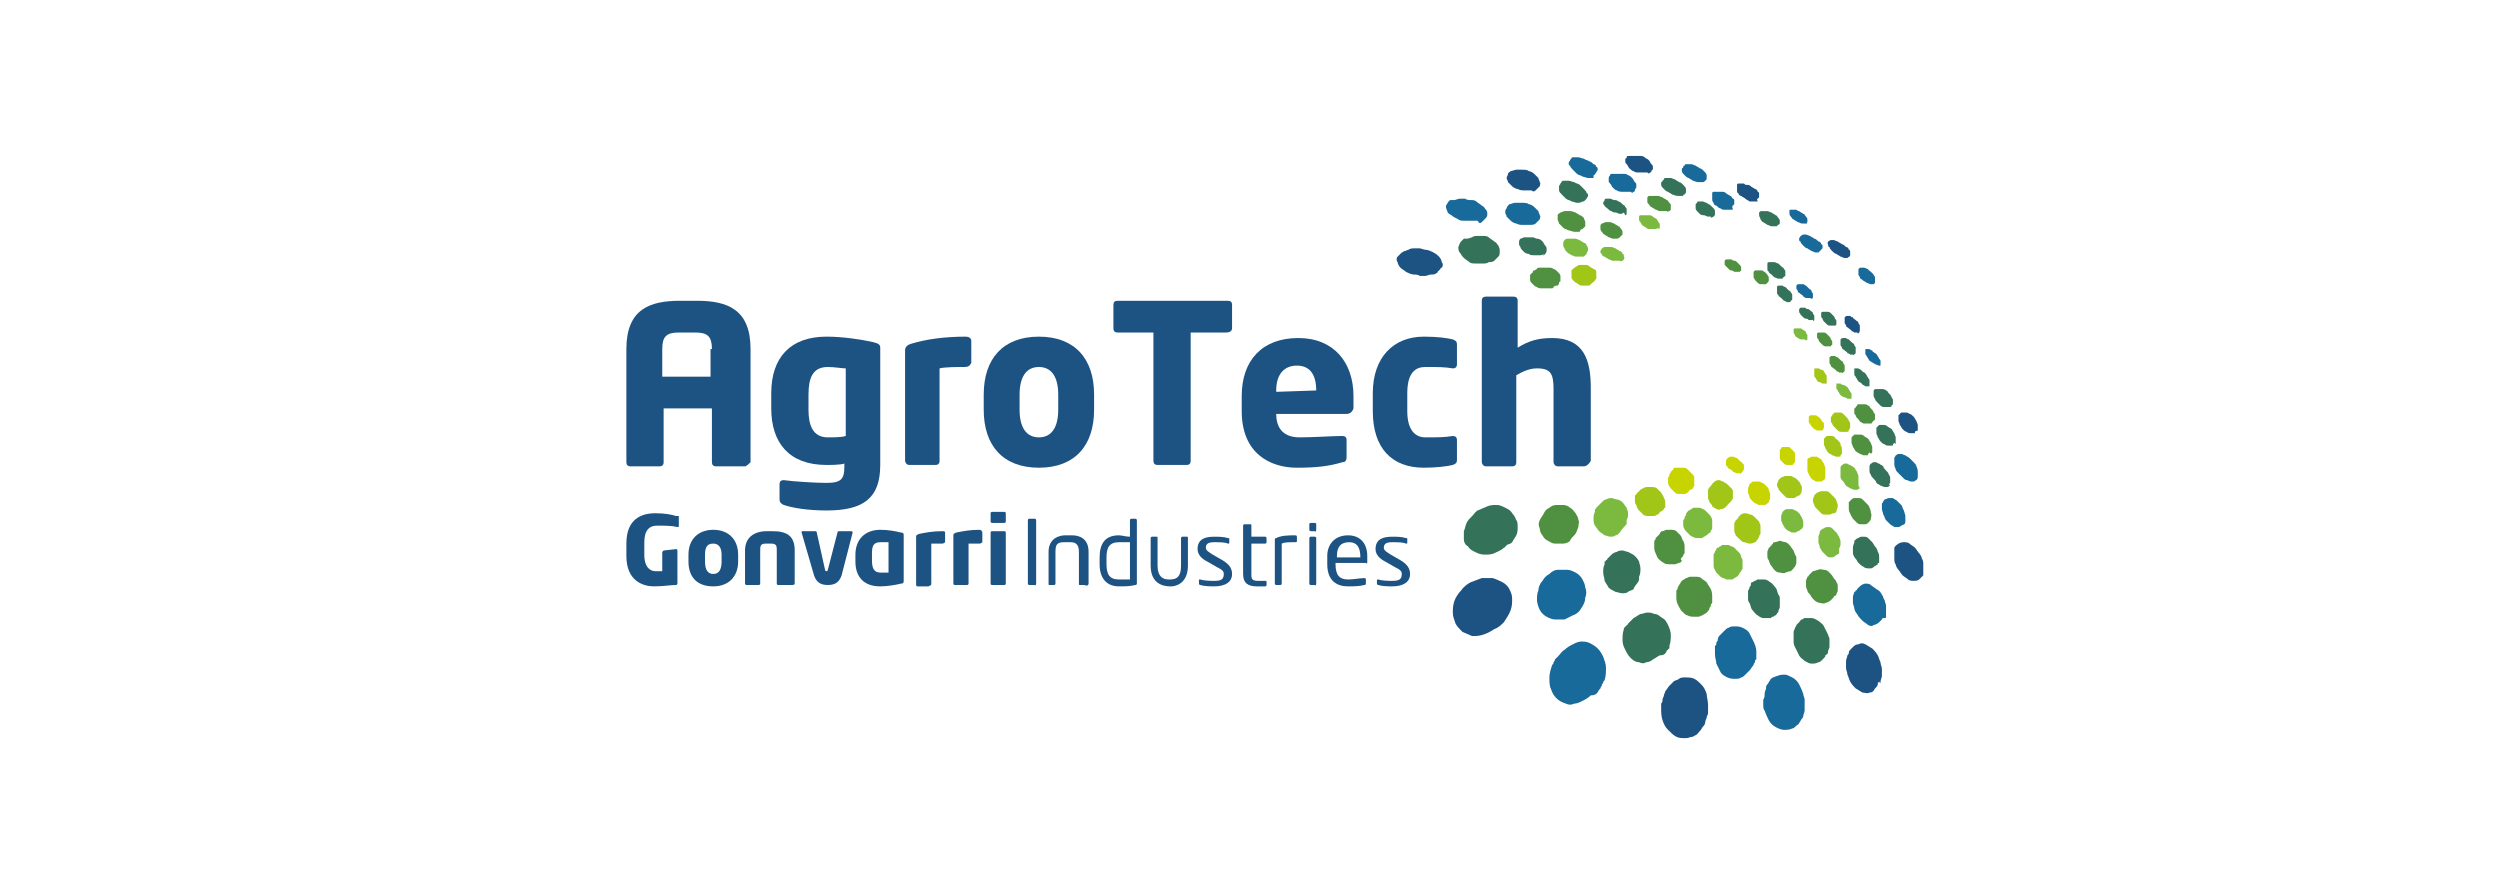 <svg xmlns="http://www.w3.org/2000/svg" xmlns:xlink="http://www.w3.org/1999/xlink" id="Capa_1" x="0px" y="0px" viewBox="0 0 181.2 64" style="enable-background:new 0 0 181.2 64;" xml:space="preserve"><style type="text/css">	.st0{fill:#1D5383;}	.st1{fill:#186A9A;}	.st2{fill:#C8D400;}	.st3{fill:#7CBA3F;}	.st4{fill:#347359;}	.st5{fill:#4F9041;}	.st6{fill:#A2C617;}</style><g>	<path class="st0" d="M51.7,38.4c-1.1,0-1.8,0.7-1.8,1.8v0.5c0,1.1,0.6,1.8,1.8,1.8c1.1,0,1.8-0.7,1.8-1.8v-0.5  C53.5,39.1,52.8,38.4,51.7,38.4L51.7,38.4z M52.3,40.7c0,0.6-0.2,0.9-0.6,0.9c-0.4,0-0.6-0.3-0.6-0.9v-0.5c0-0.6,0.2-0.8,0.6-0.8  c0.4,0,0.6,0.3,0.6,0.8V40.7L52.3,40.7z M57.6,42.3v-2.4c0-1-0.5-1.4-1.6-1.4h-0.4c-1,0-1.6,0.5-1.6,1.4v2.4c0,0.1,0.1,0.1,0.1,0.1  h0.9c0.1,0,0.1-0.1,0.1-0.1v-2.4c0-0.3,0-0.5,0.4-0.5h0.4c0.4,0,0.4,0.2,0.4,0.5v2.4c0,0.1,0.1,0.1,0.1,0.1h0.9  C57.5,42.4,57.6,42.4,57.6,42.3L57.6,42.3z M61.8,38.6c0-0.1-0.1-0.1-0.1-0.1h-0.9c-0.1,0-0.1,0.1-0.1,0.1L60,41.3  c0,0.1-0.1,0.1-0.1,0.1c0,0-0.1,0-0.1-0.1l-0.6-2.7c0-0.1-0.1-0.1-0.1-0.1h-0.9c-0.1,0-0.1,0-0.1,0.1l0,0l0.9,3.1  c0.2,0.6,0.6,0.7,1,0.7c0.4,0,0.8-0.1,1-0.7L61.8,38.6L61.8,38.6L61.8,38.6z M65.5,42.1v-3.3c0-0.1,0-0.2-0.2-0.2  c-0.4-0.1-0.9-0.2-1.5-0.2c-1.1,0-1.8,0.7-1.8,1.8v0.5c0,1.1,0.6,1.8,1.8,1.8c0.5,0,1.1-0.1,1.5-0.2C65.5,42.3,65.5,42.2,65.5,42.1  L65.5,42.1z M64.4,41.5c-0.1,0-0.3,0-0.6,0c-0.5,0-0.6-0.4-0.6-0.9v-0.5c0-0.5,0.1-0.8,0.6-0.8c0.2,0,0.4,0,0.6,0V41.5L64.4,41.5z   M67.5,42.3v-2.9c0.1,0,0.6,0,0.8,0c0.1,0,0.2-0.1,0.2-0.1v-0.7c0-0.1-0.1-0.1-0.2-0.1c-0.7,0-1.2,0.1-1.7,0.2  c-0.2,0.1-0.2,0.1-0.2,0.2v3.5c0,0.1,0.1,0.1,0.1,0.1h0.8C67.5,42.4,67.5,42.4,67.5,42.3L67.5,42.3z M71,38.4  c-0.7,0-1.2,0.1-1.7,0.2c-0.2,0.1-0.2,0.1-0.2,0.2v3.5c0,0.1,0.1,0.1,0.1,0.1h0.9c0.1,0,0.1-0.1,0.1-0.1v-2.9c0.1,0,0.6,0,0.8,0  c0.1,0,0.2-0.1,0.2-0.1v-0.7C71.2,38.5,71.1,38.4,71,38.4L71,38.4z M72.8,37.1h-0.9c-0.1,0-0.1,0.1-0.1,0.1v0.6  c0,0.1,0.1,0.1,0.1,0.1h0.9c0.1,0,0.1-0.1,0.1-0.1v-0.6C72.9,37.2,72.9,37.1,72.8,37.1L72.8,37.1z M72.8,42.4  c0.1,0,0.1-0.1,0.1-0.1v-3.7c0-0.1-0.1-0.1-0.1-0.1h-0.9c-0.1,0-0.1,0.1-0.1,0.1v3.7c0,0.1,0.1,0.1,0.1,0.1H72.8L72.8,42.4z   M49,37.4c-0.3-0.1-0.8-0.2-1.5-0.2c-1,0-2.1,0.4-2.1,2.2v0.9c0,1.8,1.2,2.2,2,2.2c0.7,0,1.2-0.1,1.6-0.1c0.1,0,0.1-0.1,0.1-0.2  v-2.3c0-0.1-0.1-0.1-0.1-0.1h0l-0.9,0.1C48.1,39.9,48,40,48,40v1.4c-0.2,0-0.3,0-0.5,0c-0.3,0-0.8-0.2-0.8-1.2v-0.9  c0-0.9,0.4-1.2,0.9-1.2c0.6,0,1.1,0,1.5,0.1h0c0.1,0,0.1,0,0.1-0.1v-0.7C49.2,37.4,49.1,37.4,49,37.4L49,37.4z"></path>	<path class="st0" d="M75.1,42.3v-4.6c0-0.1-0.1-0.1-0.1-0.1h-0.4c-0.1,0-0.1,0.1-0.1,0.1v4.6c0,0.1,0.1,0.1,0.1,0.1H75  C75,42.5,75.1,42.4,75.1,42.3L75.1,42.3z M78.9,42.3V40c0-1-0.7-1.2-1.2-1.2h-0.5c-0.4,0-1.2,0.2-1.2,1.2v2.3c0,0.1,0,0.1,0.1,0.1  h0.3c0.1,0,0.1-0.1,0.1-0.1V40c0-0.5,0.1-0.7,0.6-0.7h0.5c0.4,0,0.6,0.2,0.6,0.7v2.3c0,0.1,0,0.1,0.1,0.1h0.3  C78.8,42.5,78.9,42.4,78.9,42.3L78.9,42.3z M82.4,42.3v-4.6c0-0.1-0.1-0.1-0.1-0.1H82c-0.1,0-0.1,0.1-0.1,0.1v1.2  c-0.3,0-0.6-0.1-0.8-0.1c-1,0-1.4,0.6-1.4,1.6v0.5c0,1,0.5,1.6,1.4,1.6c0.4,0,0.8,0,1.2-0.1C82.4,42.4,82.4,42.3,82.4,42.3  L82.4,42.3z M81.9,42c-0.2,0-0.5,0-0.8,0c-0.7,0-0.9-0.4-0.9-1.1v-0.5c0-0.7,0.2-1.1,0.9-1.1c0.2,0,0.6,0,0.8,0V42L81.9,42z   M86.1,41v-2c0-0.1,0-0.1-0.1-0.1h-0.3c-0.1,0-0.1,0.1-0.1,0.1v2c0,0.8-0.3,1-0.8,1h-0.1c-0.4,0-0.8-0.2-0.8-1v-2  c0-0.1,0-0.1-0.1-0.1h-0.3c-0.1,0-0.1,0.1-0.1,0.1v2c0,1.3,0.9,1.5,1.4,1.5h0.1C85.2,42.5,86.1,42.3,86.1,41L86.1,41z M89.3,41.6  c0-0.4-0.2-0.7-0.7-1l-0.7-0.4c-0.3-0.2-0.5-0.3-0.5-0.5c0-0.3,0.2-0.4,0.6-0.4s0.8,0,1,0.1h0c0.1,0,0.1,0,0.1-0.1v-0.2  c0-0.1,0-0.1-0.1-0.1c-0.3-0.1-0.7-0.1-1-0.1c-0.7,0-1.2,0.2-1.2,0.9c0,0.4,0.3,0.7,0.7,0.9l0.7,0.4c0.4,0.2,0.5,0.3,0.5,0.5  c0,0.4-0.2,0.5-0.7,0.5c-0.2,0-0.7,0-1-0.1h0c-0.1,0-0.1,0-0.1,0.1v0.2c0,0.1,0.1,0.1,0.1,0.1c0.3,0.1,0.8,0.1,1,0.1  C88.8,42.5,89.3,42.2,89.3,41.6L89.3,41.6z M91.8,42.4v-0.2c0-0.1,0-0.1-0.1-0.1h-0.5c-0.4,0-0.5-0.1-0.5-0.4v-2.3h1  c0.1,0,0.1-0.1,0.1-0.1V39c0-0.1-0.1-0.1-0.1-0.1h-1v-0.8c0-0.1,0-0.1-0.1-0.1h0L90.2,38c-0.1,0-0.1,0.1-0.1,0.1v3.5  c0,0.7,0.4,0.9,1,0.9c0.2,0,0.5,0,0.6,0C91.8,42.5,91.8,42.4,91.8,42.4L91.8,42.4z M94,39.2v-0.3c0-0.1-0.1-0.1-0.1-0.1  c-0.5,0-1,0-1.4,0.2c-0.1,0-0.1,0.1-0.1,0.1v3.2c0,0.1,0.1,0.1,0.1,0.1h0.3c0.1,0,0.1-0.1,0.1-0.1v-2.9c0.2-0.1,0.5-0.1,0.9-0.1  C94,39.3,94,39.3,94,39.2L94,39.2z M95.4,42.3V39c0-0.1-0.1-0.1-0.1-0.1h-0.3c-0.1,0-0.1,0.1-0.1,0.1v3.3c0,0.1,0.1,0.1,0.1,0.1  h0.3C95.3,42.5,95.4,42.4,95.4,42.3L95.4,42.3z M99.1,40.7v-0.4c0-0.9-0.5-1.5-1.4-1.5c-0.9,0-1.5,0.6-1.5,1.5v0.6  c0,1.2,0.7,1.6,1.5,1.6c0.4,0,0.8,0,1.2-0.1c0.1,0,0.1-0.1,0.1-0.1V42c0-0.1-0.1-0.1-0.1-0.1h0c-0.3,0-0.8,0.1-1.2,0.1  c-0.6,0-0.9-0.3-0.9-1.1v-0.1H99C99.1,40.9,99.1,40.8,99.1,40.7L99.1,40.7z M98.6,40.4h-1.7v-0.1c0-0.7,0.3-1,0.9-1  C98.3,39.3,98.6,39.6,98.6,40.4L98.6,40.4L98.6,40.4z M102.2,41.6c0-0.4-0.2-0.7-0.7-1l-0.7-0.4c-0.3-0.2-0.5-0.3-0.5-0.5  c0-0.3,0.2-0.4,0.6-0.4c0.4,0,0.8,0,1,0.1h0c0.1,0,0.1,0,0.1-0.1v-0.2c0-0.1,0-0.1-0.1-0.1c-0.3-0.1-0.7-0.1-1-0.1  c-0.7,0-1.2,0.2-1.2,0.9c0,0.4,0.3,0.7,0.7,0.9l0.7,0.4c0.4,0.2,0.5,0.3,0.5,0.5c0,0.4-0.2,0.5-0.7,0.5c-0.2,0-0.7,0-1-0.1h0  c-0.1,0-0.1,0-0.1,0.1v0.2c0,0.1,0.1,0.1,0.1,0.1c0.3,0.1,0.8,0.1,1,0.1C101.7,42.5,102.2,42.2,102.2,41.6L102.2,41.6z"></path>	<path class="st0" d="M95.4,38.4v-0.4c0-0.1-0.1-0.1-0.1-0.1h-0.3c-0.1,0-0.1,0.1-0.1,0.1v0.4c0,0.1,0.1,0.1,0.1,0.1h0.3  C95.3,38.6,95.4,38.5,95.4,38.4L95.4,38.4z"></path>	<g>		<path class="st0" d="M54,33.8h-2.1c-0.2,0-0.3-0.1-0.3-0.3v-3.9h-3.5v3.9c0,0.2-0.1,0.3-0.3,0.3h-2.1c-0.2,0-0.3-0.1-0.3-0.3v-8.2   c0-2.9,1.7-3.5,3.9-3.5h1.2c2.2,0,3.9,0.6,3.9,3.5v8.2C54.3,33.6,54.1,33.8,54,33.8z M51.6,25.3c0-0.9-0.3-1.2-1.2-1.2h-1.2   c-0.9,0-1.2,0.3-1.2,1.2v2h3.5V25.3z"></path>		<path class="st0" d="M59.9,37c-1.4,0-2.5-0.2-3.1-0.4c-0.2-0.1-0.3-0.2-0.3-0.4v-1.1c0-0.2,0.1-0.3,0.3-0.3c0,0,0,0,0,0   c0.7,0.1,2.3,0.2,3.1,0.2c1.1,0,1.3-0.3,1.3-1.2v-0.2c-0.3,0.1-1,0.1-1.3,0.1c-2.7,0-4-1.6-4-4.1v-1.1c0-2.6,1.4-4.1,4-4.1   c1.2,0,2.5,0.2,3.4,0.4c0.4,0.1,0.5,0.2,0.5,0.4v8.5C63.8,36.1,62.6,37,59.9,37z M61.3,26.7c-0.3,0-0.8-0.1-1.3-0.1   c-1.1,0-1.4,0.8-1.4,2v1.1c0,1.1,0.3,2,1.4,2c0.4,0,1,0,1.3-0.1V26.7z"></path>		<path class="st0" d="M69.9,26.6c-0.5,0-1.4,0-1.8,0.1v6.7c0,0.2-0.1,0.3-0.3,0.3h-1.9c-0.2,0-0.3-0.2-0.3-0.3v-8   c0-0.2,0.1-0.4,0.5-0.5c1-0.3,2.3-0.5,3.9-0.5c0.2,0,0.4,0.1,0.4,0.3v1.6C70.3,26.5,70.2,26.6,69.9,26.6z"></path>	</g>	<g>		<path class="st0" d="M75.3,33.9c-2.6,0-4-1.6-4-4.2v-1.1c0-2.6,1.4-4.2,4-4.2c2.6,0,4,1.6,4,4.2v1.1   C79.3,32.3,77.9,33.9,75.3,33.9z M76.7,28.6c0-1.3-0.5-2-1.4-2c-0.9,0-1.4,0.7-1.4,2v1.1c0,1.3,0.5,2,1.4,2c0.9,0,1.4-0.7,1.4-2   V28.6z"></path>		<path class="st0" d="M88.9,24.1h-2.6v9.3c0,0.2-0.1,0.3-0.3,0.3h-2.1c-0.2,0-0.3-0.1-0.3-0.3v-9.3H81c-0.2,0-0.3-0.1-0.3-0.3v-1.7   c0-0.2,0.1-0.3,0.3-0.3h8c0.2,0,0.3,0.1,0.3,0.3v1.7C89.3,24,89.1,24.1,88.9,24.1z"></path>	</g>	<g>		<path class="st0" d="M97.6,30h-5.1v0c0,0.9,0.4,1.7,1.7,1.7c1,0,2.4-0.1,3.1-0.1c0,0,0,0,0,0c0.2,0,0.3,0.1,0.3,0.3v1.2   c0,0.3-0.1,0.4-0.3,0.4c-1,0.3-1.9,0.4-3.3,0.4c-1.9,0-4-1-4-4.1v-1.1c0-2.6,1.5-4.2,4.1-4.2c2.6,0,4,1.8,4,4.2v0.9   C98,29.9,97.8,30,97.6,30z M95.4,28.3c0-1.2-0.5-1.8-1.4-1.8c-0.9,0-1.5,0.6-1.5,1.8v0.1L95.4,28.3L95.4,28.3z"></path>		<path class="st0" d="M105.3,33.7c-0.4,0.1-1.2,0.2-2.1,0.2c-2.3,0-3.7-1.4-3.7-4.1v-1.3c0-2.6,1.5-4.1,3.7-4.1   c1,0,1.7,0.1,2.1,0.2c0.2,0.1,0.3,0.1,0.3,0.4v1.4c0,0.2-0.1,0.3-0.3,0.3c0,0,0,0,0,0c-0.6-0.1-1-0.1-2-0.1   c-0.7,0-1.3,0.4-1.3,1.9v1.3c0,1.4,0.6,1.9,1.3,1.9c0.9,0,1.4,0,2-0.1c0,0,0,0,0,0c0.2,0,0.3,0.1,0.3,0.3v1.4   C105.6,33.6,105.5,33.6,105.3,33.7z"></path>		<path class="st0" d="M114.8,33.8h-1.9c-0.2,0-0.3-0.2-0.3-0.3v-5.3c0-1.1-0.2-1.5-1.2-1.5c-0.5,0-1,0.2-1.5,0.5v6.3   c0,0.2-0.1,0.3-0.3,0.3h-1.9c-0.2,0-0.3-0.2-0.3-0.3V21.8c0-0.2,0.1-0.3,0.3-0.3h2c0.2,0,0.3,0.1,0.3,0.3v3.4   c0.8-0.5,1.5-0.7,2.5-0.7c2.3,0,2.8,1.6,2.8,3.6v5.3C115.2,33.6,115,33.8,114.8,33.8z"></path>	</g>	<path class="st1" d="M139,34.5L139,34.5l0-0.1l0-0.1c0,0,0,0,0-0.1c0-0.1,0-0.2-0.1-0.4c0-0.1-0.1-0.2-0.2-0.3  c-0.1-0.1-0.2-0.2-0.3-0.3c-0.1-0.1-0.2-0.1-0.3-0.2c-0.1,0-0.2-0.1-0.3-0.1c-0.1,0-0.2,0-0.2,0c-0.1,0-0.1,0.1-0.2,0.1  c0,0.1-0.1,0.1-0.1,0.2l0,0.1l0,0.1c0,0,0,0,0,0.1c0,0,0,0,0,0.1c0,0.1,0,0.2,0.1,0.4c0,0.1,0.1,0.2,0.2,0.3  c0.1,0.1,0.2,0.2,0.3,0.3c0.1,0.1,0.2,0.2,0.3,0.2c0.1,0,0.2,0.1,0.3,0.1c0.1,0,0.2,0,0.2,0c0.1,0,0.1-0.1,0.2-0.1  C139,34.7,139,34.6,139,34.5"></path>	<path class="st1" d="M131.4,21.6L131.4,21.6L131.4,21.6L131.4,21.6l0-0.1c0-0.1,0-0.1,0-0.2c0-0.1-0.1-0.1-0.1-0.2  c0-0.1-0.1-0.1-0.2-0.2c-0.1-0.1-0.1-0.1-0.2-0.2c-0.1,0-0.1-0.1-0.2-0.1c-0.1,0-0.1,0-0.2,0c-0.1,0-0.1,0-0.2,0  c0,0-0.1,0.1-0.1,0.1l0,0l0,0l0,0l0,0c0,0.1,0,0.1,0,0.2c0,0.1,0.1,0.1,0.1,0.2c0,0.1,0.1,0.1,0.2,0.2c0.1,0.1,0.2,0.1,0.2,0.2  c0.1,0,0.1,0.1,0.2,0.1c0.1,0,0.1,0,0.2,0c0.1,0,0.1,0,0.1,0C131.3,21.7,131.4,21.6,131.4,21.6"></path>	<path class="st2" d="M132.3,34.5L132.3,34.5l0-0.1l0-0.1l0-0.1c0-0.1,0-0.2,0-0.3c0-0.1-0.1-0.2-0.1-0.3c-0.1-0.1-0.1-0.2-0.2-0.3  c-0.1-0.1-0.2-0.1-0.3-0.2c-0.1,0-0.2,0-0.2,0c-0.1,0-0.1,0-0.2,0c-0.1,0-0.1,0.1-0.2,0.1c-0.1,0-0.1,0.1-0.1,0.2l0,0.1l0,0.1  l0,0.1l0,0.1c0,0.1,0,0.2,0,0.3c0,0.1,0.1,0.2,0.1,0.3c0.1,0.1,0.1,0.2,0.2,0.3c0.1,0.1,0.2,0.1,0.3,0.2c0.1,0,0.2,0,0.2,0  c0.1,0,0.1,0,0.2,0c0.1,0,0.1-0.1,0.2-0.1C132.3,34.7,132.3,34.6,132.3,34.5"></path>	<path class="st3" d="M134.7,35.1L134.7,35.1l0-0.1l0-0.1l0-0.1c0-0.1,0-0.2,0-0.3c0-0.1-0.1-0.2-0.1-0.3c-0.1-0.1-0.1-0.2-0.2-0.3  c-0.1-0.1-0.2-0.1-0.3-0.2c-0.1,0-0.2-0.1-0.2-0.1c-0.1,0-0.2,0-0.2,0c-0.1,0-0.1,0.1-0.2,0.1c0,0-0.1,0.1-0.1,0.2l0,0.1l0,0.1  l0,0.1c0,0,0,0,0,0.1c0,0.1,0,0.2,0,0.3c0,0.1,0.1,0.2,0.2,0.3c0.1,0.1,0.1,0.2,0.2,0.3c0.1,0.1,0.2,0.1,0.3,0.2  c0.1,0,0.2,0.1,0.3,0.1c0.1,0,0.2,0,0.2,0c0.1,0,0.1-0.1,0.2-0.1C134.7,35.2,134.7,35.2,134.7,35.1"></path>	<path class="st4" d="M137,35L137,35l0-0.1l0-0.1v-0.1c0-0.1,0-0.2-0.1-0.3c0-0.1-0.1-0.2-0.2-0.3c-0.1-0.1-0.2-0.2-0.2-0.3  c-0.1-0.1-0.2-0.1-0.3-0.2c-0.1,0-0.2-0.1-0.2-0.1c-0.1,0-0.2,0-0.2,0c-0.1,0-0.1,0.1-0.2,0.1c0,0-0.1,0.1-0.1,0.2l0,0  c0,0,0,0,0,0.1l0,0.1c0,0,0,0,0,0.1c0,0.1,0,0.2,0.1,0.3c0,0.1,0.1,0.2,0.2,0.3c0.1,0.1,0.2,0.2,0.2,0.3c0.1,0.1,0.2,0.1,0.3,0.2  c0.1,0,0.2,0.1,0.3,0.1c0.1,0,0.1,0,0.2,0c0.1,0,0.1-0.1,0.2-0.1C136.9,35.1,136.9,35.1,137,35"></path>	<path class="st5" d="M135.7,32.8C135.7,32.8,135.7,32.8,135.7,32.8c0-0.1,0-0.2,0-0.2c0,0,0-0.1,0-0.1c0,0,0-0.1,0-0.1  c0-0.1-0.1-0.2-0.1-0.3c-0.1-0.1-0.1-0.2-0.2-0.3c-0.1-0.1-0.2-0.1-0.3-0.2c-0.1-0.1-0.2-0.1-0.3-0.1c-0.1,0-0.1,0-0.2,0  c-0.1,0-0.1,0-0.2,0c0,0-0.1,0.1-0.1,0.1c0,0-0.1,0.1-0.1,0.1c0,0,0,0.1,0,0.1c0,0,0,0.1,0,0.1c0,0,0,0.1,0,0.1c0,0,0,0.1,0,0.1  c0,0.1,0.1,0.2,0.1,0.3c0.1,0.1,0.1,0.2,0.2,0.3c0.1,0.1,0.2,0.1,0.3,0.2c0.1,0,0.2,0.1,0.3,0.1c0.1,0,0.1,0,0.2,0  c0.1,0,0.1,0,0.1-0.1c0,0,0.1-0.1,0.1-0.1C135.6,32.9,135.6,32.9,135.7,32.8"></path>	<path class="st4" d="M137.4,32.1C137.4,32.1,137.5,32.1,137.4,32.1c0-0.1,0-0.2,0-0.2c0,0,0-0.1,0-0.1c0,0,0-0.1,0-0.1  c0-0.1-0.1-0.2-0.1-0.3c-0.1-0.1-0.1-0.2-0.2-0.3c-0.1-0.1-0.2-0.1-0.3-0.2c-0.1-0.1-0.2-0.1-0.3-0.1c-0.1,0-0.1,0-0.2,0  c-0.1,0-0.1,0-0.1,0c0,0-0.1,0.1-0.1,0.1c0,0-0.1,0.1-0.1,0.1c0,0,0,0.1,0,0.1c0,0,0,0.1,0,0.1c0,0,0,0.1,0,0.1c0,0,0,0.1,0,0.1  c0,0.1,0.1,0.2,0.1,0.3c0.1,0.1,0.1,0.2,0.2,0.3c0.1,0.1,0.2,0.2,0.3,0.2c0.1,0.1,0.2,0.1,0.3,0.1c0.1,0,0.1,0,0.2,0  c0.1,0,0.1,0,0.1-0.1c0,0,0.1-0.1,0.1-0.1C137.4,32.2,137.4,32.2,137.4,32.1"></path>	<path class="st0" d="M139,31.2C139,31.2,139,31.1,139,31.2c0-0.1,0-0.2,0-0.2c0,0,0-0.1,0-0.1c0,0,0-0.1,0-0.1  c0-0.1-0.1-0.2-0.1-0.3c-0.1-0.1-0.1-0.2-0.2-0.3c-0.1-0.1-0.2-0.2-0.3-0.2c-0.1-0.1-0.2-0.1-0.3-0.1c-0.1,0-0.1,0-0.2,0  c-0.1,0-0.1,0-0.1,0c0,0-0.1,0.1-0.1,0.1c0,0-0.1,0.1-0.1,0.1c0,0,0,0.1,0,0.1c0,0,0,0.1,0,0.1c0,0,0,0.1,0,0.1c0,0,0,0.1,0,0.1  c0,0.1,0.1,0.2,0.1,0.3c0.1,0.1,0.1,0.2,0.2,0.3c0.1,0.1,0.2,0.2,0.3,0.2c0.1,0.1,0.2,0.1,0.3,0.1c0.1,0,0.1,0,0.2,0  c0.1,0,0.1,0,0.1-0.1c0,0,0.1-0.1,0.1-0.1C138.9,31.3,139,31.2,139,31.2"></path>	<path class="st5" d="M135.9,30.4c0,0,0-0.1,0-0.1c0,0,0-0.1,0-0.1c0,0,0-0.1,0-0.1c0-0.1,0-0.1-0.1-0.2c0-0.1-0.1-0.2-0.2-0.3  c-0.1-0.1-0.1-0.2-0.2-0.2c-0.1-0.1-0.2-0.1-0.3-0.1c-0.1,0-0.2,0-0.3,0c0,0-0.1,0-0.1,0c0,0-0.1,0-0.1,0.1c0,0,0,0-0.1,0.1  c0,0,0,0.1-0.1,0.1c0,0,0,0.1,0,0.1c0,0,0,0.1,0,0.1c0,0,0,0.1,0,0.1c0,0.1,0,0.1,0.1,0.2c0,0.1,0.1,0.2,0.2,0.3  c0.1,0.1,0.1,0.2,0.2,0.2c0.1,0.1,0.2,0.1,0.3,0.1c0.1,0,0.2,0,0.3,0c0,0,0.1,0,0.1,0c0,0,0.1,0,0.1-0.1  C135.8,30.5,135.8,30.5,135.9,30.4C135.8,30.4,135.9,30.4,135.9,30.4"></path>	<path class="st4" d="M137.2,29.3c0,0,0-0.1,0-0.1c0,0,0-0.1,0-0.1c0,0,0-0.1,0-0.1c0,0,0-0.1-0.1-0.2c0-0.1-0.1-0.2-0.2-0.3  c-0.1-0.1-0.1-0.2-0.2-0.2c-0.1-0.1-0.2-0.1-0.3-0.1c-0.1,0-0.2,0-0.3,0c0,0-0.1,0-0.1,0c0,0-0.1,0-0.1,0c0,0,0,0-0.1,0.1  c0,0,0,0.1,0,0.1c0,0,0,0.1,0,0.1c0,0,0,0.1,0,0.1c0,0,0,0.1,0,0.1c0,0,0,0.1,0.1,0.2c0,0.1,0.1,0.2,0.2,0.3  c0.1,0.1,0.2,0.2,0.2,0.2c0.1,0.1,0.2,0.1,0.3,0.1c0.1,0,0.2,0,0.3,0c0,0,0.1,0,0.1,0c0,0,0.1,0,0.1-0.1  C137.1,29.4,137.1,29.4,137.2,29.3C137.1,29.3,137.2,29.3,137.2,29.3"></path>	<path class="st4" d="M135.5,27.9c0,0,0-0.1,0-0.1c0-0.1,0-0.1,0-0.2c0-0.1,0-0.1-0.1-0.2c0-0.1-0.1-0.1-0.1-0.2  c-0.1-0.1-0.1-0.2-0.2-0.2c-0.1-0.1-0.2-0.1-0.2-0.2c-0.1,0-0.2-0.1-0.2-0.1c-0.1,0-0.2,0-0.2,0c0,0,0,0-0.1,0l0,0l0,0l0,0.1  c0,0,0,0.1,0,0.1c0,0.1,0,0.1,0,0.2c0,0.1,0,0.1,0.1,0.2c0,0.1,0.1,0.1,0.1,0.2c0.1,0.1,0.1,0.2,0.2,0.2c0.1,0.1,0.2,0.1,0.2,0.2  c0.1,0,0.2,0.1,0.2,0.1c0.1,0,0.2,0,0.2,0l0.1,0l0,0L135.5,27.9L135.5,27.9"></path>	<path class="st1" d="M136.3,26.5c0,0,0-0.1,0-0.1c0,0,0-0.1,0-0.2c0-0.1,0-0.1-0.1-0.2c0-0.1-0.1-0.1-0.1-0.2  c-0.1-0.1-0.1-0.2-0.2-0.2c-0.1-0.1-0.2-0.1-0.2-0.2c-0.1,0-0.2-0.1-0.2-0.1c-0.1,0-0.2,0-0.2,0l-0.1,0l0,0l0,0l0,0  c0,0,0,0.1,0,0.1c0,0.1,0,0.1,0,0.2c0,0.1,0,0.1,0.1,0.2c0,0.1,0.1,0.1,0.1,0.2c0.1,0.1,0.1,0.2,0.2,0.2c0.1,0.1,0.2,0.1,0.3,0.2  c0.1,0,0.2,0.1,0.3,0.1c0.1,0,0.2,0,0.2,0l0.1,0l0,0L136.3,26.5L136.3,26.5"></path>	<path class="st4" d="M134.5,25.6c0,0,0-0.1,0-0.2c0-0.1,0-0.1,0-0.2c0-0.1-0.1-0.1-0.1-0.2c0-0.1-0.1-0.1-0.2-0.2  c-0.1-0.1-0.1-0.1-0.2-0.2c-0.1,0-0.2-0.1-0.2-0.1c-0.1,0-0.2,0-0.2,0c-0.1,0-0.1,0-0.2,0.1l0,0l0,0l0,0l0,0c0,0,0,0.1,0,0.2  c0,0.1,0,0.1,0,0.2c0,0.1,0.1,0.1,0.1,0.2c0,0.1,0.1,0.1,0.2,0.2c0.1,0.1,0.2,0.1,0.2,0.2c0.1,0,0.2,0.1,0.2,0.1c0.1,0,0.2,0,0.2,0  C134.3,25.8,134.4,25.7,134.5,25.6L134.5,25.6L134.5,25.6L134.5,25.6L134.5,25.6"></path>	<path class="st0" d="M134.8,24c0,0,0-0.1,0-0.2c0-0.1,0-0.1,0-0.2c0-0.1-0.1-0.1-0.1-0.2c0-0.1-0.1-0.1-0.2-0.2  c-0.1-0.1-0.2-0.1-0.2-0.2c-0.1,0-0.2-0.1-0.2-0.1c-0.1,0-0.2,0-0.2,0c-0.1,0-0.1,0-0.2,0.1l0,0l0,0l0,0l0,0c0,0,0,0.1,0,0.2  c0,0.1,0,0.1,0,0.2c0,0.1,0.1,0.1,0.1,0.2c0,0.1,0.1,0.1,0.2,0.2c0.1,0.1,0.2,0.1,0.2,0.2c0.1,0,0.2,0.1,0.2,0.1c0.1,0,0.2,0,0.2,0  C134.7,24.2,134.7,24.2,134.8,24L134.8,24L134.8,24L134.8,24L134.8,24"></path>	<path class="st4" d="M133.1,23.5L133.1,23.5L133.1,23.5L133.1,23.5c0-0.1,0-0.1,0-0.2c0-0.1,0-0.1-0.1-0.2c0-0.1-0.1-0.2-0.1-0.2  c-0.1-0.1-0.1-0.1-0.2-0.2c-0.1-0.1-0.2-0.1-0.2-0.1c-0.1,0-0.2,0-0.2,0c-0.1,0-0.1,0-0.2,0c-0.1,0-0.1,0.1-0.1,0.1l0,0v0l0,0l0,0  c0,0.1,0,0.1,0,0.2c0,0.1,0,0.1,0.1,0.2c0,0.1,0.1,0.2,0.1,0.2c0.1,0.1,0.1,0.1,0.2,0.2c0.1,0.1,0.2,0.1,0.2,0.1c0.1,0,0.2,0,0.2,0  c0.1,0,0.1,0,0.2,0C133.1,23.6,133.1,23.5,133.1,23.5"></path>	<path class="st0" d="M136.3,49.4c0-0.1,0.1-0.3,0.1-0.4c0-0.2,0-0.3,0-0.5c0-0.2-0.1-0.3-0.1-0.5c-0.1-0.2-0.1-0.3-0.2-0.5  c-0.1-0.2-0.3-0.4-0.4-0.5c-0.2-0.1-0.3-0.2-0.5-0.3c-0.2-0.1-0.3-0.1-0.5,0c-0.2,0-0.3,0.1-0.4,0.2c0,0-0.1,0.1-0.1,0.1  c0,0-0.1,0.1-0.1,0.1c0,0-0.1,0.1-0.1,0.2c0,0.1,0,0.1-0.1,0.2c0,0.1-0.1,0.3-0.1,0.4c0,0.2,0,0.3,0,0.5c0,0.2,0.1,0.3,0.1,0.5  c0.1,0.2,0.1,0.3,0.2,0.5c0.1,0.2,0.3,0.4,0.4,0.5c0.2,0.1,0.3,0.2,0.5,0.3c0.2,0,0.3,0.1,0.5,0c0.2,0,0.3-0.1,0.4-0.3  c0,0,0.1-0.1,0.1-0.1c0,0,0.1-0.1,0.1-0.2c0-0.1,0-0.1,0.1-0.2C136.3,49.6,136.3,49.5,136.3,49.4"></path>	<path class="st3" d="M124,38.5c0-0.1,0.1-0.1,0.1-0.2c0-0.1,0-0.1,0-0.2c0-0.1,0-0.2,0-0.2c0-0.1,0-0.2,0-0.2  c0-0.1-0.1-0.3-0.2-0.4c-0.1-0.1-0.2-0.2-0.3-0.3c-0.1-0.1-0.2-0.1-0.4-0.2c-0.1,0-0.3,0-0.4,0c-0.1,0-0.1,0-0.2,0.1  c-0.1,0-0.1,0.1-0.2,0.1c0,0-0.1,0.1-0.1,0.1c0,0-0.1,0.1-0.1,0.2c0,0.1-0.1,0.1-0.1,0.2c0,0.1,0,0.1-0.1,0.2c0,0.1,0,0.1,0,0.2  c0,0.1,0,0.2,0,0.2c0,0.1,0.1,0.3,0.2,0.4c0.1,0.1,0.2,0.2,0.3,0.3c0.1,0.1,0.2,0.1,0.4,0.2c0.1,0,0.3,0,0.4,0c0.1,0,0.1,0,0.2-0.1  c0.1,0,0.1-0.1,0.2-0.1c0,0,0.1-0.1,0.1-0.1C124,38.6,124,38.5,124,38.5"></path>	<path class="st3" d="M126.2,41.4c0-0.1,0.1-0.1,0.1-0.2c0-0.1,0-0.2,0-0.2c0-0.1,0-0.2,0-0.3c0-0.1,0-0.2-0.1-0.3  c0-0.2-0.1-0.3-0.2-0.4c-0.1-0.1-0.2-0.2-0.3-0.3c-0.1-0.1-0.3-0.1-0.4-0.2c-0.1,0-0.3,0-0.4,0c-0.1,0-0.1,0-0.2,0.1  c-0.1,0-0.1,0.1-0.2,0.1c-0.1,0-0.1,0.1-0.1,0.1c0,0.1-0.1,0.1-0.1,0.2c0,0.1-0.1,0.1-0.1,0.2c0,0.1,0,0.2,0,0.2c0,0.1,0,0.2,0,0.3  c0,0.1,0,0.2,0,0.3c0,0.2,0.1,0.3,0.2,0.5c0.1,0.1,0.2,0.2,0.3,0.3c0.1,0.1,0.3,0.1,0.4,0.2c0.1,0,0.3,0,0.4,0c0.1,0,0.1,0,0.2-0.1  c0.1,0,0.1-0.1,0.2-0.1c0,0,0.1-0.1,0.1-0.1C126.1,41.5,126.1,41.5,126.2,41.4"></path>	<path class="st4" d="M128.9,44.3c0-0.1,0.1-0.2,0.1-0.3c0-0.1,0-0.2,0-0.3c0-0.1,0-0.2,0-0.3c0-0.1,0-0.2-0.1-0.3  c-0.1-0.2-0.1-0.4-0.2-0.5c-0.1-0.1-0.2-0.3-0.4-0.4c-0.1-0.1-0.3-0.2-0.4-0.2c-0.2,0-0.3,0-0.5,0c-0.1,0-0.1,0.1-0.2,0.1  c-0.1,0-0.1,0.1-0.2,0.1c-0.1,0-0.1,0.1-0.1,0.2c0,0.1-0.1,0.1-0.1,0.2c0,0.1-0.1,0.2-0.1,0.2c0,0.1,0,0.2,0,0.3c0,0.1,0,0.2,0,0.3  c0,0.1,0,0.2,0.1,0.3c0.1,0.2,0.1,0.4,0.2,0.5c0.1,0.1,0.2,0.3,0.4,0.4c0.1,0.1,0.3,0.2,0.4,0.2c0.2,0,0.3,0,0.5,0  c0.1,0,0.1-0.1,0.2-0.1c0.1,0,0.1-0.1,0.2-0.1c0.1-0.1,0.1-0.1,0.1-0.2C128.8,44.5,128.9,44.4,128.9,44.3"></path>	<path class="st4" d="M132.5,47.2c0-0.1,0.1-0.2,0.1-0.3c0-0.1,0-0.2,0-0.3c0-0.1,0-0.2,0-0.3c0-0.1-0.1-0.2-0.1-0.3  c-0.1-0.2-0.2-0.4-0.3-0.6c-0.1-0.2-0.3-0.3-0.4-0.4c-0.2-0.1-0.3-0.2-0.5-0.2c-0.2,0-0.3,0-0.5,0c-0.1,0-0.1,0.1-0.2,0.1  c-0.1,0-0.1,0.1-0.2,0.2c-0.1,0.1-0.1,0.1-0.2,0.2c0,0.1-0.1,0.2-0.1,0.2c0,0.1-0.1,0.2-0.1,0.3c0,0.1,0,0.2,0,0.3  c0,0.1,0,0.2,0,0.4c0,0.1,0,0.2,0.1,0.4c0.1,0.2,0.2,0.4,0.3,0.6c0.1,0.2,0.3,0.3,0.4,0.4c0.2,0.1,0.3,0.2,0.5,0.2  c0.2,0,0.3,0,0.5-0.1c0.1,0,0.2-0.1,0.2-0.1c0.1-0.1,0.1-0.1,0.2-0.2c0.1-0.1,0.1-0.1,0.1-0.2C132.5,47.4,132.5,47.3,132.5,47.2"></path>	<path class="st6" d="M127.5,38.9c0-0.1,0.1-0.2,0.1-0.2c0-0.1,0-0.2,0-0.3c0-0.1,0-0.2,0-0.3c0-0.1-0.1-0.2-0.1-0.3  c-0.1-0.1-0.2-0.2-0.3-0.3c-0.1-0.1-0.2-0.2-0.3-0.2c-0.1,0-0.2-0.1-0.4-0.1c-0.1,0-0.2,0-0.3,0.1c0,0-0.1,0-0.1,0.1  c0,0-0.1,0-0.1,0.1c0,0,0,0.1-0.1,0.1c0,0,0,0.1-0.1,0.1c0,0.1-0.1,0.2-0.1,0.2c0,0.1,0,0.2,0,0.3c0,0.1,0,0.2,0,0.3  c0,0.1,0.1,0.2,0.1,0.3c0.1,0.1,0.2,0.2,0.3,0.3c0.1,0.1,0.2,0.2,0.3,0.2c0.1,0,0.3,0.1,0.4,0.1c0.1,0,0.2,0,0.4-0.1  c0,0,0.1,0,0.1-0.1c0,0,0.1-0.1,0.1-0.1C127.4,39.1,127.4,39.1,127.5,38.9C127.5,39,127.5,39,127.5,38.9"></path>	<path class="st5" d="M130.1,41.1c0-0.1,0.1-0.2,0.1-0.3c0-0.1,0-0.2,0-0.3c0-0.1,0-0.2-0.1-0.3c0-0.1-0.1-0.2-0.1-0.3  c-0.1-0.1-0.2-0.3-0.3-0.4c-0.1-0.1-0.2-0.2-0.3-0.2c-0.1,0-0.3-0.1-0.4-0.1c-0.1,0-0.2,0.1-0.4,0.1c0,0-0.1,0-0.1,0.1  c0,0-0.1,0.1-0.1,0.1c0,0,0,0.1-0.1,0.1c0,0,0,0.1-0.1,0.1c0,0.1-0.1,0.2-0.1,0.3c0,0.1,0,0.2,0,0.3c0,0.1,0,0.2,0.1,0.3  c0,0.1,0.1,0.2,0.1,0.3c0.1,0.1,0.2,0.3,0.3,0.4c0.1,0.1,0.2,0.2,0.4,0.2c0.1,0,0.3,0.1,0.4,0c0.1,0,0.2-0.1,0.4-0.1  c0,0,0.1-0.1,0.1-0.1c0,0,0.1-0.1,0.1-0.1c0,0,0-0.1,0.1-0.1C130.1,41.2,130.1,41.2,130.1,41.1"></path>	<path class="st5" d="M133.1,43.1c0-0.1,0.1-0.2,0.1-0.3c0-0.1,0-0.2,0-0.3c0-0.1,0-0.2-0.1-0.3c0-0.1-0.1-0.2-0.2-0.3  c-0.1-0.2-0.2-0.3-0.3-0.4c-0.1-0.1-0.2-0.2-0.4-0.2c-0.1,0-0.3-0.1-0.4,0c-0.1,0-0.3,0.1-0.4,0.1c0,0-0.1,0.1-0.1,0.1  c0,0-0.1,0.1-0.1,0.1c0,0-0.1,0.1-0.1,0.1c0,0,0,0.1-0.1,0.1c0,0.1-0.1,0.2-0.1,0.3c0,0.1,0,0.2,0,0.3c0,0.1,0,0.2,0.1,0.4  c0,0.1,0.1,0.2,0.2,0.3c0.1,0.2,0.2,0.3,0.3,0.4c0.1,0.1,0.3,0.2,0.4,0.2c0.1,0,0.3,0.1,0.4,0c0.1,0,0.3-0.1,0.4-0.2  c0,0,0.1-0.1,0.1-0.1c0,0,0.1-0.1,0.1-0.1c0,0,0-0.1,0.1-0.1C133,43.2,133.1,43.1,133.1,43.1"></path>	<path class="st1" d="M136.7,44.7c0-0.1,0-0.2,0-0.4c0-0.1,0-0.3,0-0.4c0-0.1-0.1-0.3-0.1-0.4c-0.1-0.1-0.1-0.3-0.2-0.4  c-0.1-0.2-0.2-0.3-0.4-0.4c-0.1-0.1-0.3-0.2-0.4-0.3c-0.1-0.1-0.3-0.1-0.4-0.1c-0.1,0-0.3,0.1-0.4,0.2c0,0-0.1,0.1-0.1,0.1  c0,0-0.1,0.1-0.1,0.1c0,0,0,0.1-0.1,0.1c0,0,0,0.1-0.1,0.1c0,0.1-0.1,0.2-0.1,0.4c0,0.1,0,0.3,0,0.4c0,0.1,0.1,0.3,0.1,0.4  c0,0.1,0.1,0.3,0.2,0.4c0.1,0.2,0.2,0.3,0.4,0.5c0.1,0.1,0.3,0.2,0.4,0.3c0.2,0.1,0.3,0.1,0.4,0c0.1,0,0.3-0.1,0.4-0.2  c0,0,0.1-0.1,0.1-0.1c0,0,0.1-0.1,0.1-0.1c0,0,0-0.1,0.1-0.1C136.7,44.8,136.7,44.8,136.7,44.7"></path>	<path class="st3" d="M130.6,38.4c0-0.1,0.1-0.2,0.1-0.3c0-0.1,0-0.2,0-0.3c0-0.1-0.1-0.2-0.1-0.3c-0.1-0.1-0.1-0.2-0.2-0.3  c-0.1-0.1-0.2-0.2-0.3-0.2c-0.1-0.1-0.2-0.1-0.3-0.1c-0.1,0-0.2,0-0.3,0c-0.1,0-0.2,0.1-0.3,0.2l0,0l0,0l0,0l0,0  c0,0.1-0.1,0.2-0.1,0.3c0,0.1,0,0.2,0,0.3c0,0.1,0.1,0.2,0.1,0.3c0.1,0.1,0.1,0.2,0.2,0.3c0.1,0.1,0.2,0.2,0.3,0.2  c0.1,0.1,0.2,0.1,0.3,0.1c0.1,0,0.2,0,0.3-0.1c0.1,0,0.2-0.1,0.3-0.2l0,0L130.6,38.4L130.6,38.4L130.6,38.4"></path>	<path class="st3" d="M133.3,39.8c0-0.1,0.1-0.2,0.1-0.3c0-0.1,0-0.2,0-0.3c0-0.1-0.1-0.2-0.1-0.3c-0.1-0.1-0.1-0.2-0.2-0.3  c-0.1-0.1-0.2-0.2-0.3-0.3c-0.1-0.1-0.2-0.1-0.3-0.1c-0.1,0-0.2,0-0.3,0.1c-0.1,0-0.2,0.1-0.3,0.2l0,0l0,0l0,0l0,0.1  c0,0.1-0.1,0.2-0.1,0.3c0,0.1,0,0.2,0,0.4c0,0.1,0.1,0.2,0.1,0.4c0.1,0.1,0.1,0.2,0.2,0.3c0.1,0.1,0.2,0.2,0.3,0.3  c0.1,0.1,0.2,0.1,0.3,0.1c0.1,0,0.2,0,0.3-0.1c0.1-0.1,0.2-0.1,0.3-0.2l0,0L133.3,39.8L133.3,39.8L133.3,39.8"></path>	<path class="st4" d="M136.2,40.8c0-0.1,0-0.2,0-0.4c0-0.1,0-0.3-0.1-0.4c0-0.1-0.1-0.3-0.2-0.4c-0.1-0.1-0.1-0.2-0.2-0.3  c-0.1-0.1-0.2-0.2-0.3-0.3c-0.1-0.1-0.2-0.1-0.4-0.1c-0.1,0-0.2,0-0.3,0.1c-0.1,0-0.2,0.1-0.3,0.2l0,0l0,0l0,0l0,0.1  c0,0.1-0.1,0.2-0.1,0.4c0,0.1,0,0.3,0,0.4c0,0.1,0.1,0.3,0.2,0.4c0.1,0.1,0.1,0.2,0.2,0.3c0.1,0.1,0.2,0.2,0.4,0.3  c0.1,0.1,0.3,0.1,0.4,0.1c0.1,0,0.2,0,0.3-0.1c0.1-0.1,0.2-0.1,0.3-0.2l0,0l0-0.1L136.2,40.8L136.2,40.8"></path>	<path class="st0" d="M139.4,41.3c0-0.1,0-0.3,0-0.4c0-0.1,0-0.3-0.1-0.4c0-0.1-0.1-0.3-0.2-0.4c-0.1-0.1-0.2-0.3-0.3-0.4  c-0.1-0.1-0.3-0.2-0.4-0.3c-0.1-0.1-0.3-0.1-0.4-0.1c-0.1,0-0.2,0-0.4,0.1c-0.1,0.1-0.2,0.1-0.3,0.3l0,0.1l0,0.1l0,0.1l0,0.1  c0,0.1,0,0.3,0,0.4c0,0.1,0,0.3,0.1,0.4c0,0.1,0.1,0.3,0.2,0.4c0.1,0.1,0.2,0.3,0.3,0.4c0.1,0.1,0.3,0.2,0.4,0.3  c0.1,0.1,0.3,0.1,0.4,0.1c0.1,0,0.3,0,0.4-0.1c0.1-0.1,0.2-0.2,0.3-0.3l0-0.1l0-0.1L139.4,41.3L139.4,41.3"></path>	<path class="st6" d="M133.1,37.1L133.1,37.1L133.1,37.1L133.1,37.1L133.1,37.1c0-0.1,0.1-0.3,0.1-0.4c0-0.1,0-0.2-0.1-0.4  c0-0.1-0.1-0.2-0.2-0.3c-0.1-0.1-0.2-0.2-0.3-0.3c-0.1-0.1-0.2-0.1-0.3-0.1c-0.1,0-0.2,0-0.3,0c-0.1,0-0.2,0.1-0.3,0.1  c-0.1,0.1-0.1,0.1-0.2,0.2l0,0l0,0l0,0l0,0c0,0.1-0.1,0.2-0.1,0.3c0,0.1,0,0.2,0.1,0.4c0,0.1,0.1,0.2,0.2,0.3  c0.1,0.1,0.2,0.2,0.3,0.3c0.1,0.1,0.2,0.1,0.3,0.1c0.1,0,0.2,0,0.3,0c0.1,0,0.2-0.1,0.3-0.1C133,37.2,133,37.2,133.1,37.1"></path>	<path class="st5" d="M135.6,37.6L135.6,37.6L135.6,37.6L135.6,37.6L135.6,37.6c0-0.1,0.1-0.3,0-0.4c0-0.1,0-0.2-0.1-0.4  c0-0.1-0.1-0.2-0.2-0.3c-0.1-0.1-0.2-0.2-0.3-0.3c-0.1-0.1-0.2-0.1-0.3-0.1c-0.1,0-0.2,0-0.3,0c-0.1,0-0.2,0.1-0.2,0.1  c-0.1,0.1-0.1,0.1-0.2,0.2l0,0l0,0v0l0,0c0,0.1,0,0.2,0,0.4c0,0.1,0,0.3,0.1,0.4c0,0.1,0.1,0.2,0.2,0.4c0.1,0.1,0.2,0.2,0.3,0.3  c0.1,0.1,0.2,0.1,0.3,0.1c0.1,0,0.2,0,0.3,0c0.1,0,0.2-0.1,0.2-0.1C135.5,37.8,135.6,37.7,135.6,37.6"></path>	<path class="st1" d="M138.1,37.8L138.1,37.8L138.1,37.8L138.1,37.8L138.1,37.8c0-0.1,0-0.3,0-0.4c0-0.1-0.1-0.3-0.1-0.4  c-0.1-0.1-0.1-0.3-0.2-0.4c-0.1-0.1-0.2-0.2-0.3-0.3c-0.1-0.1-0.2-0.1-0.3-0.2c-0.1,0-0.2,0-0.3,0c-0.1,0-0.2,0.1-0.3,0.1  c-0.1,0.1-0.1,0.2-0.2,0.3l0,0v0l0,0l0,0c0,0.1,0,0.2,0,0.4c0,0.1,0.1,0.3,0.1,0.4c0.1,0.1,0.1,0.3,0.2,0.4  c0.1,0.1,0.2,0.2,0.3,0.3c0.1,0.1,0.2,0.1,0.3,0.2c0.1,0,0.2,0,0.3,0c0.1,0,0.2-0.1,0.2-0.1C138.1,38,138.1,37.9,138.1,37.8"></path>	<path class="st0" d="M109,45.1L109,45.1L109,45.1L109,45.1L109,45.1c0.2-0.3,0.4-0.6,0.5-0.9c0.1-0.3,0.1-0.5,0.1-0.8  c0-0.3-0.1-0.5-0.2-0.7c-0.1-0.2-0.3-0.4-0.5-0.5c-0.2-0.1-0.4-0.2-0.7-0.3c-0.2,0-0.5,0-0.8,0c-0.3,0.1-0.5,0.2-0.8,0.3  c-0.2,0.1-0.5,0.3-0.7,0.6l0,0l0,0l0,0l0,0c-0.2,0.2-0.4,0.5-0.5,0.8c-0.1,0.3-0.1,0.6-0.1,0.8c0,0.3,0.1,0.5,0.2,0.8  c0.1,0.2,0.3,0.4,0.5,0.6c0.2,0.1,0.5,0.2,0.7,0.3c0.3,0,0.5,0,0.8-0.1c0.3-0.1,0.5-0.2,0.8-0.4C108.6,45.5,108.8,45.3,109,45.1"></path>	<path class="st4" d="M109.6,39.3c0.1-0.2,0.2-0.3,0.3-0.5c0.1-0.2,0.1-0.4,0.1-0.6c0-0.2,0-0.4-0.1-0.5c-0.1-0.2-0.1-0.3-0.3-0.5  c-0.1-0.2-0.3-0.3-0.5-0.4c-0.2-0.1-0.4-0.2-0.6-0.2c-0.2,0-0.5,0-0.7,0.1c-0.2,0.1-0.5,0.2-0.7,0.3c0,0-0.1,0-0.1,0.1  c0,0-0.1,0-0.1,0.1c0,0-0.1,0-0.1,0.1c0,0-0.1,0.1-0.1,0.1c-0.2,0.2-0.3,0.3-0.4,0.5c-0.1,0.2-0.1,0.4-0.2,0.6c0,0.2,0,0.4,0,0.6  c0,0.2,0.1,0.4,0.3,0.5c0.1,0.2,0.3,0.3,0.5,0.4c0.2,0.1,0.4,0.2,0.7,0.2c0.2,0,0.5,0,0.7-0.1c0.2-0.1,0.5-0.2,0.7-0.4  c0,0,0.1,0,0.1-0.1c0,0,0.1,0,0.1-0.1C109.5,39.4,109.5,39.4,109.6,39.3C109.6,39.3,109.6,39.3,109.6,39.3"></path>	<path class="st1" d="M115.9,50c0,0,0.1-0.1,0.1-0.1c0,0,0-0.1,0.1-0.2c0-0.1,0-0.1,0.1-0.2c0-0.1,0-0.1,0.1-0.2  c0.1-0.3,0.1-0.6,0.1-0.9c0-0.3-0.1-0.5-0.2-0.8c-0.1-0.2-0.2-0.4-0.4-0.6c-0.2-0.2-0.4-0.3-0.6-0.4c-0.2-0.1-0.4-0.1-0.6-0.1  c-0.2,0-0.4,0.1-0.6,0.2c-0.2,0.1-0.4,0.2-0.6,0.4c-0.2,0.1-0.3,0.3-0.5,0.5c0,0-0.1,0.1-0.1,0.1c0,0-0.1,0.1-0.1,0.1  c0,0,0,0.1-0.1,0.2c0,0.1,0,0.1-0.1,0.2c-0.1,0.3-0.2,0.6-0.2,0.9c0,0.3,0,0.6,0.1,0.8c0.1,0.3,0.2,0.5,0.4,0.7  c0.2,0.2,0.4,0.3,0.7,0.4c0.2,0.1,0.4,0.1,0.6,0c0.2,0,0.4-0.1,0.6-0.2c0.2-0.1,0.4-0.2,0.6-0.4C115.7,50.4,115.8,50.2,115.9,50"></path>	<path class="st5" d="M114.1,38.8L114.1,38.8L114.1,38.8L114.1,38.8L114.1,38.8c0.2-0.2,0.2-0.4,0.3-0.6c0-0.2,0.1-0.4,0-0.5  c0-0.2-0.1-0.3-0.2-0.5c-0.1-0.1-0.2-0.3-0.4-0.4c-0.1-0.1-0.3-0.2-0.5-0.2c-0.2,0-0.4,0-0.5,0c-0.2,0-0.4,0.1-0.5,0.2  c-0.2,0.1-0.3,0.2-0.4,0.4l0,0l0,0l0,0l0,0c-0.1,0.2-0.2,0.3-0.3,0.5c-0.1,0.2-0.1,0.4,0,0.6c0,0.2,0.1,0.4,0.2,0.5  c0.1,0.2,0.2,0.3,0.4,0.4c0.2,0.1,0.3,0.2,0.5,0.2c0.2,0,0.4,0,0.6,0c0.2,0,0.4-0.1,0.5-0.2C113.8,39.1,114,38.9,114.1,38.8"></path>	<path class="st1" d="M114.6,44.1L114.6,44.1L114.6,44.1L114.6,44.1L114.6,44.1c0.2-0.3,0.3-0.5,0.3-0.8c0.1-0.2,0.1-0.5,0-0.7  c0-0.2-0.1-0.4-0.2-0.6c-0.1-0.2-0.3-0.4-0.5-0.5c-0.2-0.1-0.4-0.2-0.6-0.2c-0.2,0-0.4,0-0.7,0c-0.2,0-0.4,0.1-0.6,0.3  c-0.2,0.1-0.4,0.3-0.5,0.5l0,0l0,0l0,0l0,0c-0.2,0.2-0.3,0.5-0.3,0.7c-0.1,0.2-0.1,0.5-0.1,0.7c0,0.2,0.1,0.5,0.2,0.7  c0.1,0.2,0.3,0.4,0.5,0.5c0.2,0.1,0.4,0.2,0.6,0.2c0.2,0,0.5,0,0.7,0c0.2-0.1,0.4-0.2,0.6-0.3C114.3,44.5,114.5,44.3,114.6,44.1"></path>	<path class="st0" d="M123.6,52.3c0-0.1,0.1-0.2,0.1-0.3c0-0.1,0.1-0.2,0.1-0.3c0-0.1,0-0.2,0-0.3c0-0.1,0-0.2,0-0.3  c0-0.3-0.1-0.6-0.1-0.8c-0.1-0.3-0.2-0.5-0.4-0.7c-0.2-0.2-0.3-0.3-0.5-0.4c-0.2-0.1-0.4-0.1-0.7-0.1c-0.1,0-0.3,0-0.4,0.1  c-0.1,0.1-0.3,0.1-0.4,0.2c-0.1,0.1-0.2,0.2-0.3,0.3c-0.1,0.1-0.2,0.3-0.3,0.4c0,0.1-0.1,0.2-0.1,0.3c0,0.1-0.1,0.2-0.1,0.3  c0,0.1,0,0.2-0.1,0.3c0,0.1,0,0.2,0,0.3c0,0.3,0,0.6,0.1,0.9c0.1,0.3,0.2,0.5,0.4,0.7c0.2,0.2,0.4,0.4,0.6,0.5  c0.2,0.1,0.4,0.1,0.7,0.1c0.2,0,0.3-0.1,0.5-0.1c0.1-0.1,0.3-0.1,0.4-0.3c0.1-0.1,0.2-0.2,0.3-0.4  C123.5,52.6,123.6,52.5,123.6,52.3"></path>	<path class="st3" d="M117.8,38.1C117.8,38.1,117.8,38.1,117.8,38.1c0.1-0.1,0.1-0.1,0.1-0.2c0,0,0-0.1,0-0.1c0,0,0-0.1,0-0.1  c0.1-0.2,0.1-0.3,0.1-0.5c0-0.2-0.1-0.3-0.1-0.4c-0.1-0.1-0.2-0.3-0.3-0.4c-0.1-0.1-0.3-0.2-0.4-0.2c-0.1,0-0.3-0.1-0.4-0.1  c-0.1,0-0.2,0-0.4,0.1c-0.1,0-0.2,0.1-0.3,0.2c-0.1,0.1-0.2,0.2-0.3,0.3c0,0,0,0-0.1,0.1c0,0,0,0.1-0.1,0.1c0,0,0,0.1,0,0.1  c0,0,0,0.1,0,0.1c-0.1,0.2-0.1,0.3-0.1,0.5c0,0.2,0,0.3,0.1,0.5c0.1,0.1,0.2,0.3,0.3,0.4c0.1,0.1,0.3,0.2,0.4,0.3  c0.1,0,0.3,0.1,0.4,0.1c0.1,0,0.3,0,0.4-0.1c0.1,0,0.2-0.1,0.3-0.2C117.6,38.3,117.7,38.2,117.8,38.1"></path>	<path class="st4" d="M118.7,42.2C118.8,42.2,118.8,42.1,118.7,42.2c0.1-0.1,0.1-0.2,0.1-0.2c0,0,0-0.1,0-0.1c0,0,0-0.1,0-0.1  c0.1-0.2,0.1-0.4,0.1-0.6c0-0.2-0.1-0.4-0.1-0.5c-0.1-0.2-0.2-0.3-0.3-0.4c-0.1-0.1-0.3-0.2-0.5-0.3c-0.1,0-0.3-0.1-0.4-0.1  c-0.1,0-0.3,0-0.4,0.1c-0.1,0-0.3,0.1-0.4,0.2c-0.1,0.1-0.2,0.2-0.3,0.3c0,0,0,0.1-0.1,0.1c0,0,0,0.1-0.1,0.1c0,0,0,0.1,0,0.1  c0,0,0,0.1,0,0.1c-0.1,0.2-0.1,0.4-0.1,0.6c0,0.2,0.1,0.4,0.1,0.6c0.1,0.2,0.2,0.3,0.3,0.5c0.1,0.1,0.3,0.2,0.5,0.3  c0.1,0,0.3,0.1,0.5,0.1c0.1,0,0.3,0,0.4-0.1c0.1-0.1,0.3-0.1,0.4-0.2C118.5,42.4,118.7,42.3,118.7,42.2"></path>	<path class="st4" d="M120.8,47.2c0,0,0-0.1,0.1-0.1c0,0,0-0.1,0.1-0.1c0,0,0-0.1,0-0.1c0,0,0-0.1,0-0.1c0.1-0.3,0.1-0.5,0.1-0.8  c0-0.2-0.1-0.5-0.2-0.7c-0.1-0.2-0.2-0.4-0.4-0.5c-0.2-0.1-0.3-0.3-0.6-0.3c-0.2-0.1-0.3-0.1-0.5-0.1c-0.2,0-0.3,0.1-0.5,0.1  c-0.2,0.1-0.3,0.2-0.5,0.3c-0.1,0.1-0.3,0.3-0.4,0.4c0,0,0,0.1-0.1,0.1c0,0,0,0.1-0.1,0.1c0,0,0,0.1-0.1,0.1c0,0,0,0.1,0,0.1  c-0.1,0.3-0.1,0.5-0.1,0.8c0,0.3,0.1,0.5,0.2,0.7c0.1,0.2,0.2,0.4,0.4,0.6c0.2,0.2,0.4,0.3,0.6,0.3c0.2,0.1,0.4,0.1,0.5,0  c0.2,0,0.4-0.1,0.5-0.2c0.2-0.1,0.3-0.2,0.5-0.3C120.6,47.5,120.7,47.4,120.8,47.2"></path>	<path class="st1" d="M130.7,51.9c0-0.1,0.1-0.3,0.1-0.4c0-0.1,0-0.3,0-0.4c0-0.1,0-0.3,0-0.4c0-0.1-0.1-0.3-0.1-0.4  c-0.1-0.3-0.2-0.5-0.3-0.7c-0.1-0.2-0.3-0.4-0.5-0.5c-0.2-0.1-0.4-0.2-0.5-0.2c-0.2,0-0.4,0-0.6,0.1c-0.1,0-0.2,0.1-0.3,0.1  c-0.1,0.1-0.2,0.1-0.2,0.2c-0.1,0.1-0.1,0.2-0.2,0.3c-0.1,0.1-0.1,0.2-0.1,0.3c0,0.1-0.1,0.2-0.1,0.4c0,0.1,0,0.3-0.1,0.4  c0,0.1,0,0.3,0,0.4c0,0.1,0,0.3,0.1,0.4c0.1,0.3,0.2,0.5,0.3,0.7c0.1,0.2,0.3,0.4,0.5,0.5c0.2,0.1,0.4,0.2,0.6,0.2  c0.2,0,0.4,0,0.6-0.1c0.1,0,0.2-0.1,0.3-0.2c0.1-0.1,0.2-0.1,0.2-0.2c0.1-0.1,0.1-0.2,0.2-0.3C130.6,52.1,130.7,52,130.7,51.9"></path>	<path class="st6" d="M120.5,37c0,0,0.1-0.1,0.1-0.1c0,0,0-0.1,0.1-0.1c0,0,0-0.1,0-0.1c0-0.1,0-0.1,0-0.2c0-0.1,0-0.3-0.1-0.4  c0-0.1-0.1-0.2-0.2-0.4c-0.1-0.1-0.2-0.2-0.3-0.3c-0.1-0.1-0.3-0.1-0.4-0.1c-0.1,0-0.2,0-0.3,0c-0.1,0-0.2,0-0.3,0.1  c-0.1,0-0.2,0.1-0.2,0.1c-0.1,0.1-0.1,0.1-0.2,0.2c0,0-0.1,0.1-0.1,0.1c0,0,0,0.1-0.1,0.1c0,0,0,0.1,0,0.1c0,0,0,0.1,0,0.2  c0,0.2,0,0.3,0.1,0.4c0,0.1,0.1,0.3,0.2,0.4c0.1,0.1,0.2,0.2,0.3,0.3c0.1,0.1,0.3,0.1,0.4,0.1c0.1,0,0.2,0,0.3,0  c0.1,0,0.2,0,0.3-0.1c0.1,0,0.2-0.1,0.2-0.2C120.4,37.1,120.5,37,120.5,37"></path>	<path class="st5" d="M121.9,40.4c0,0,0.1-0.1,0.1-0.1c0-0.1,0-0.1,0.1-0.2c0-0.1,0-0.1,0-0.2c0-0.1,0-0.1,0-0.2  c0-0.2,0-0.3-0.1-0.5c-0.1-0.1-0.1-0.3-0.2-0.4c-0.1-0.1-0.2-0.2-0.3-0.3c-0.1-0.1-0.3-0.1-0.4-0.1c-0.1,0-0.2,0-0.3,0  c-0.1,0-0.2,0.1-0.3,0.1c-0.1,0-0.2,0.1-0.2,0.2c-0.1,0.1-0.1,0.1-0.2,0.2c0,0-0.1,0.1-0.1,0.1c0,0.1,0,0.1-0.1,0.2  c0,0.1,0,0.1,0,0.2c0,0.1,0,0.1,0,0.2c0,0.2,0,0.3,0.1,0.5c0.1,0.2,0.1,0.3,0.2,0.4c0.1,0.1,0.2,0.2,0.4,0.3  c0.1,0.1,0.3,0.1,0.5,0.1c0.1,0,0.2,0,0.3,0c0.1,0,0.2-0.1,0.3-0.1c0.1,0,0.2-0.1,0.2-0.2C121.8,40.6,121.8,40.5,121.9,40.4"></path>	<path class="st5" d="M123.9,44.1c0-0.1,0.1-0.1,0.1-0.2c0-0.1,0-0.1,0.1-0.2c0-0.1,0-0.1,0-0.2c0-0.1,0-0.1,0-0.2  c0-0.2,0-0.4-0.1-0.6c-0.1-0.2-0.2-0.3-0.3-0.5c-0.1-0.1-0.3-0.2-0.4-0.3c-0.1-0.1-0.3-0.1-0.5-0.1c-0.1,0-0.2,0-0.3,0  c-0.1,0-0.2,0.1-0.3,0.1c-0.1,0.1-0.2,0.1-0.3,0.2c-0.1,0.1-0.1,0.2-0.2,0.3c0,0.1-0.1,0.1-0.1,0.2c0,0.1,0,0.1-0.1,0.2  c0,0.1,0,0.1,0,0.2c0,0.1,0,0.1,0,0.2c0,0.2,0,0.4,0.1,0.6c0.1,0.2,0.2,0.4,0.3,0.5c0.1,0.1,0.3,0.3,0.4,0.3  c0.2,0.1,0.3,0.1,0.5,0.1c0.1,0,0.2,0,0.3,0c0.1,0,0.2-0.1,0.3-0.1c0.1-0.1,0.2-0.1,0.3-0.2C123.8,44.3,123.9,44.2,123.9,44.1"></path>	<path class="st1" d="M127.1,48.2c0-0.1,0.1-0.2,0.1-0.2c0-0.1,0-0.2,0.1-0.2c0-0.1,0-0.2,0-0.3c0-0.1,0-0.2,0-0.3  c0-0.2-0.1-0.5-0.2-0.7c-0.1-0.2-0.2-0.4-0.3-0.6c-0.1-0.2-0.3-0.3-0.5-0.4c-0.2-0.1-0.4-0.1-0.6-0.1c-0.1,0-0.3,0-0.4,0.1  c-0.1,0-0.2,0.1-0.3,0.2c-0.1,0.1-0.2,0.2-0.3,0.3c-0.1,0.1-0.2,0.2-0.2,0.4c0,0.1-0.1,0.1-0.1,0.2c0,0.1,0,0.2-0.1,0.2  c0,0.1,0,0.2,0,0.3c0,0.1,0,0.2,0,0.3c0,0.3,0.1,0.5,0.1,0.7c0.1,0.2,0.2,0.4,0.3,0.6c0.1,0.2,0.3,0.3,0.5,0.4  c0.2,0.1,0.4,0.1,0.6,0.1c0.1,0,0.3,0,0.4-0.1c0.1,0,0.2-0.1,0.3-0.2c0.1-0.1,0.2-0.2,0.3-0.3C126.9,48.5,127,48.3,127.1,48.2"></path>	<path class="st2" d="M126.3,34.2c0-0.1,0.1-0.1,0.1-0.2c0-0.1,0-0.2,0-0.2c0-0.1,0-0.2-0.1-0.2c0-0.1-0.1-0.1-0.2-0.2  c-0.1-0.1-0.1-0.1-0.2-0.2c-0.1,0-0.2-0.1-0.3-0.1c-0.1,0-0.2,0-0.2,0c-0.1,0-0.1,0.1-0.2,0.1l0,0l0,0l0,0l0,0  c0,0.1-0.1,0.1-0.1,0.2c0,0.1,0,0.2,0,0.2c0,0.1,0,0.2,0.1,0.2c0,0.1,0.1,0.2,0.2,0.2c0.1,0.1,0.2,0.1,0.2,0.2  c0.1,0,0.2,0.1,0.3,0.1c0.1,0,0.2,0,0.2,0C126.1,34.4,126.2,34.3,126.3,34.2L126.3,34.2L126.3,34.2L126.3,34.2L126.3,34.2"></path>	<path class="st2" d="M130.1,33.5L130.1,33.5l0-0.1l0-0.1c0,0,0,0,0-0.1c0-0.1,0-0.2,0-0.3c0-0.1-0.1-0.2-0.1-0.2  c-0.1-0.1-0.1-0.1-0.2-0.2c-0.1-0.1-0.1-0.1-0.2-0.1c-0.1,0-0.1,0-0.2,0c-0.1,0-0.1,0-0.2,0c0,0-0.1,0-0.1,0.1c0,0-0.1,0.1-0.1,0.1  l0,0l0,0.1l0,0.1l0,0.1c0,0.1,0,0.2,0,0.3c0,0.1,0.1,0.2,0.1,0.2c0.1,0.1,0.1,0.1,0.2,0.2c0.1,0.1,0.2,0.1,0.2,0.1  c0.1,0,0.1,0,0.2,0c0.1,0,0.1,0,0.2,0c0,0,0.1,0,0.1-0.1C130,33.6,130.1,33.5,130.1,33.5"></path>	<path class="st2" d="M132.2,31c0,0,0-0.1,0-0.1c0,0,0-0.1,0-0.1c0,0,0-0.1,0-0.1c0,0,0-0.1-0.1-0.1c0-0.1-0.1-0.1-0.1-0.2  c-0.1-0.1-0.1-0.1-0.2-0.2c-0.1,0-0.1-0.1-0.2-0.1c-0.1,0-0.1,0-0.2,0c0,0-0.1,0-0.1,0c0,0,0,0-0.1,0c0,0,0,0-0.1,0.1l0,0.1  c0,0,0,0.1,0,0.1c0,0,0,0.1,0,0.1c0,0,0,0.1,0,0.1c0,0,0,0.1,0.1,0.1c0,0.1,0.1,0.2,0.1,0.2c0.1,0.1,0.1,0.1,0.2,0.2  c0.1,0,0.1,0.1,0.2,0.1c0.1,0,0.1,0,0.2,0c0,0,0.1,0,0.1,0l0.1,0L132.2,31C132.2,31,132.2,31,132.2,31"></path>	<path class="st6" d="M132.4,27.7c0,0,0-0.1,0-0.2c0-0.1,0-0.1,0-0.2c0-0.1,0-0.1-0.1-0.2c0-0.1-0.1-0.1-0.1-0.2  c-0.1-0.1-0.1-0.1-0.2-0.1c-0.1,0-0.1-0.1-0.2-0.1c-0.1,0-0.1,0-0.2,0c-0.1,0-0.1,0-0.1,0.1l0,0l0,0l0,0l0,0c0,0,0,0.1,0,0.2  c0,0.1,0,0.1,0,0.2c0,0.1,0,0.1,0.1,0.2c0,0.1,0.1,0.1,0.1,0.2c0.1,0.1,0.1,0.1,0.2,0.1c0.1,0,0.1,0.1,0.2,0.1c0.1,0,0.1,0,0.2,0  C132.3,27.9,132.4,27.8,132.4,27.7L132.4,27.7L132.4,27.7L132.4,27.7L132.4,27.7"></path>	<path class="st3" d="M131,24.6L131,24.6L131,24.6l0-0.1v0c0-0.1,0-0.1,0-0.2c0-0.1-0.1-0.1-0.1-0.2c0-0.1-0.1-0.1-0.2-0.2  c-0.1,0-0.1-0.1-0.2-0.1c-0.1,0-0.1,0-0.2,0c0,0-0.1,0-0.1,0c0,0-0.1,0-0.1,0c0,0-0.1,0-0.1,0.1l0,0l0,0l0,0v0c0,0.1,0,0.1,0,0.2  c0,0.1,0.1,0.1,0.1,0.2c0,0.1,0.1,0.1,0.2,0.2c0.1,0,0.1,0.1,0.2,0.1c0.1,0,0.1,0,0.2,0c0.1,0,0.1,0,0.1,0  C130.9,24.7,130.9,24.7,131,24.6C131,24.6,131,24.6,131,24.6"></path>	<path class="st5" d="M128.1,20.5C128.1,20.5,128.1,20.5,128.1,20.5c0.1-0.1,0.1-0.1,0.1-0.2c0,0,0-0.1,0-0.1c0,0,0-0.1,0-0.1  c0-0.1-0.1-0.1-0.1-0.2c-0.1-0.1-0.1-0.1-0.2-0.2c-0.1,0-0.1-0.1-0.2-0.1c-0.1,0-0.2,0-0.2,0c0,0-0.1,0-0.1,0c0,0-0.1,0-0.1,0  c0,0-0.1,0-0.1,0c0,0,0,0-0.1,0.1c0,0,0,0.1,0,0.1c0,0,0,0.1,0,0.1c0,0,0,0.1,0,0.1c0,0,0,0.1,0,0.1c0,0.1,0.1,0.1,0.1,0.2  c0.1,0.1,0.1,0.1,0.2,0.2c0.1,0.1,0.2,0.1,0.2,0.1c0.1,0,0.2,0,0.2,0c0,0,0.1,0,0.1,0c0,0,0.1,0,0.1,0  C128,20.6,128,20.6,128.1,20.5C128,20.6,128,20.6,128.1,20.5"></path>	<path class="st2" d="M122.7,35.4c0-0.1,0.1-0.1,0.1-0.2c0-0.1,0-0.1,0-0.2c0-0.1,0-0.1,0-0.2c0-0.1,0-0.1,0-0.2  c0-0.1-0.1-0.2-0.2-0.3c-0.1-0.1-0.2-0.2-0.3-0.3c-0.1-0.1-0.2-0.1-0.3-0.1c-0.1,0-0.2,0-0.4,0c-0.1,0-0.1,0-0.2,0  c-0.1,0-0.1,0-0.1,0.1c0,0-0.1,0.1-0.1,0.1c0,0-0.1,0.1-0.1,0.1c0,0.1-0.1,0.1-0.1,0.2c0,0.1,0,0.1-0.1,0.2c0,0.1,0,0.1,0,0.2  c0,0.1,0,0.1,0,0.2c0,0.1,0.1,0.3,0.2,0.4c0.1,0.1,0.2,0.2,0.3,0.3c0.1,0.1,0.2,0.1,0.3,0.1c0.1,0,0.2,0,0.4,0c0.1,0,0.1,0,0.2-0.1  c0,0,0.1,0,0.1-0.1c0,0,0.1-0.1,0.1-0.1C122.6,35.5,122.7,35.4,122.7,35.4"></path>	<path class="st6" d="M125.5,36.3c0-0.1,0.1-0.1,0.1-0.2c0-0.1,0-0.2,0-0.2c0-0.1,0-0.2,0-0.3c0-0.1-0.1-0.2-0.1-0.2  c-0.1-0.1-0.2-0.2-0.3-0.3c-0.1-0.1-0.2-0.1-0.3-0.2c-0.1,0-0.2-0.1-0.3-0.1c-0.1,0-0.2,0-0.3,0.1c0,0-0.1,0-0.1,0.1  c0,0-0.1,0-0.1,0.1c0,0,0,0-0.1,0.1c0,0,0,0.1-0.1,0.1c0,0.1-0.1,0.1-0.1,0.2c0,0.1,0,0.2,0,0.3c0,0.1,0,0.2,0,0.3  c0,0.1,0.1,0.2,0.1,0.3c0.1,0.1,0.2,0.2,0.2,0.3c0.1,0.1,0.2,0.1,0.3,0.2c0.1,0,0.2,0.1,0.3,0c0.1,0,0.2,0,0.3-0.1  c0,0,0.1,0,0.1-0.1c0,0,0.1,0,0.1-0.1C125.4,36.4,125.4,36.4,125.5,36.3C125.5,36.3,125.5,36.3,125.5,36.3"></path>	<path class="st2" d="M128.2,36.4c0-0.1,0.1-0.2,0.1-0.3c0-0.1,0-0.2,0-0.3c0-0.1-0.1-0.2-0.1-0.3c0-0.1-0.1-0.2-0.2-0.3  c-0.1-0.1-0.2-0.2-0.3-0.2c-0.1-0.1-0.2-0.1-0.3-0.1c-0.1,0-0.2,0-0.3,0c-0.1,0-0.2,0.1-0.3,0.2l0,0l0,0l0,0l0,0  c0,0.1-0.1,0.2-0.1,0.3c0,0.1,0,0.2,0,0.3c0,0.1,0.1,0.2,0.1,0.3c0,0.1,0.1,0.2,0.2,0.3c0.1,0.1,0.2,0.2,0.3,0.2  c0.1,0.1,0.2,0.1,0.3,0.1c0.1,0,0.2,0,0.3,0c0.1,0,0.2-0.1,0.3-0.2l0,0L128.2,36.4L128.2,36.4L128.2,36.4"></path>	<path class="st6" d="M130.5,35.8L130.5,35.8L130.5,35.8L130.5,35.8L130.5,35.8c0.1-0.1,0.1-0.3,0.1-0.4c0-0.1,0-0.2-0.1-0.3  c0-0.1-0.1-0.2-0.2-0.3c-0.1-0.1-0.2-0.2-0.3-0.2c-0.1-0.1-0.2-0.1-0.3-0.1c-0.1,0-0.2,0-0.3,0c-0.1,0-0.2,0.1-0.3,0.1  c-0.1,0.1-0.1,0.1-0.2,0.2l0,0l0,0l0,0l0,0c0,0.1-0.1,0.2-0.1,0.3c0,0.1,0,0.2,0.1,0.3c0,0.1,0.1,0.2,0.2,0.3  c0.1,0.1,0.2,0.2,0.3,0.3c0.1,0.1,0.2,0.1,0.3,0.1c0.1,0,0.2,0,0.3,0c0.1,0,0.2-0.1,0.2-0.1C130.4,35.9,130.5,35.9,130.5,35.8"></path>	<path class="st6" d="M133.5,32.9C133.6,32.8,133.6,32.8,133.5,32.9c0-0.1,0-0.2,0-0.2c0,0,0-0.1,0-0.1c0,0,0-0.1,0-0.1  c0-0.1-0.1-0.2-0.1-0.3c0-0.1-0.1-0.2-0.2-0.3c-0.1-0.1-0.2-0.1-0.2-0.2c-0.1-0.1-0.2-0.1-0.3-0.1c-0.1,0-0.1,0-0.2,0  c-0.1,0-0.1,0-0.1,0c0,0-0.1,0.1-0.1,0.1c0,0-0.1,0.1-0.1,0.1c0,0,0,0.1,0,0.1c0,0,0,0.1,0,0.1c0,0,0,0.1,0,0.1c0,0,0,0.1,0,0.1  c0,0.1,0.1,0.2,0.1,0.3c0.1,0.1,0.1,0.2,0.2,0.3c0.1,0.1,0.2,0.1,0.3,0.2c0.1,0,0.2,0.1,0.3,0.1c0.1,0,0.1,0,0.2,0  c0.1,0,0.1,0,0.1-0.1c0,0,0.1-0.1,0.1-0.1C133.5,33,133.5,32.9,133.5,32.9"></path>	<path class="st6" d="M134.1,31c0,0,0-0.1,0-0.1c0,0,0-0.1,0-0.1c0,0,0-0.1,0-0.1c0,0,0-0.1-0.1-0.2c0-0.1-0.1-0.2-0.2-0.3  c-0.1-0.1-0.1-0.1-0.2-0.2c-0.1-0.1-0.2-0.1-0.2-0.1c-0.1,0-0.2,0-0.3,0c0,0-0.1,0-0.1,0c0,0-0.1,0-0.1,0.1c0,0-0.1,0-0.1,0.1  c0,0,0,0.1-0.1,0.1c0,0,0,0.1,0,0.1c0,0,0,0.1,0,0.1c0,0,0,0.1,0,0.1c0,0.1,0,0.1,0.1,0.2c0,0.1,0.1,0.2,0.2,0.3  c0.1,0.1,0.1,0.1,0.2,0.2c0.1,0.1,0.2,0.1,0.3,0.1c0.1,0,0.2,0,0.3,0c0,0,0.1,0,0.1,0c0,0,0.1,0,0.1-0.1  C134,31.1,134.1,31.1,134.1,31C134.1,31,134.1,31,134.1,31"></path>	<path class="st3" d="M134.2,28.9c0,0,0-0.1,0-0.1c0-0.1,0-0.1,0-0.2c0-0.1,0-0.1-0.1-0.2c0-0.1-0.1-0.1-0.1-0.2  c-0.1-0.1-0.1-0.2-0.2-0.2c-0.1-0.1-0.2-0.1-0.2-0.1c-0.1,0-0.2-0.1-0.2-0.1c-0.1,0-0.1,0-0.2,0l-0.1,0l0,0l0,0l0,0  c0,0,0,0.1,0,0.1c0,0.1,0,0.1,0,0.2c0,0.1,0,0.1,0.1,0.2c0,0.1,0.1,0.1,0.1,0.2c0.1,0.1,0.1,0.2,0.2,0.2c0.1,0.1,0.2,0.1,0.2,0.1  c0.1,0,0.2,0.1,0.2,0.1c0.1,0,0.2,0,0.2,0c0,0,0,0,0.1,0l0,0L134.2,28.9L134.2,28.9"></path>	<path class="st5" d="M133.7,26.9c0-0.1,0-0.1,0-0.2c0-0.1,0-0.1,0-0.2c0-0.1-0.1-0.1-0.1-0.2c0-0.1-0.1-0.1-0.2-0.2  c-0.1-0.1-0.1-0.1-0.2-0.2c-0.1,0-0.2-0.1-0.2-0.1c-0.1,0-0.1,0-0.2,0c-0.1,0-0.1,0-0.2,0.1l0,0l0,0l0,0l0,0c0,0.1,0,0.1,0,0.2  c0,0.1,0,0.1,0,0.2c0,0.1,0.1,0.1,0.1,0.2c0,0.1,0.1,0.1,0.2,0.2c0.1,0.1,0.2,0.1,0.2,0.2c0.1,0,0.2,0.1,0.2,0.1c0.1,0,0.1,0,0.2,0  C133.5,27.1,133.6,27,133.7,26.9L133.7,26.9L133.7,26.9L133.7,26.9L133.7,26.9"></path>	<path class="st5" d="M132.8,25L132.8,25L132.8,25L132.8,25L132.8,25c0-0.1,0-0.2,0-0.2c0-0.1,0-0.1-0.1-0.2c0-0.1-0.1-0.2-0.1-0.2  c-0.1-0.1-0.1-0.1-0.2-0.2c-0.1-0.1-0.2-0.1-0.2-0.1c-0.1,0-0.1,0-0.2,0c-0.1,0-0.1,0-0.2,0c-0.1,0-0.1,0.1-0.1,0.1l0,0l0,0v0l0,0  c0,0.1,0,0.1,0,0.2c0,0.1,0,0.1,0.1,0.2c0,0.1,0.1,0.2,0.1,0.2c0.1,0.1,0.1,0.1,0.2,0.2c0.1,0.1,0.2,0.1,0.2,0.1c0.1,0,0.2,0,0.2,0  c0.1,0,0.1,0,0.2,0C132.7,25.1,132.7,25,132.8,25"></path>	<path class="st4" d="M131.5,23.2L131.5,23.2L131.5,23.2L131.5,23.2l0-0.1c0-0.1,0-0.1,0-0.2c0-0.1-0.1-0.1-0.1-0.2  c0-0.1-0.1-0.1-0.2-0.2c-0.1-0.1-0.1-0.1-0.2-0.1c-0.1,0-0.1-0.1-0.2-0.1c-0.1,0-0.1,0-0.2,0c-0.1,0-0.1,0-0.1,0  c0,0-0.1,0.1-0.1,0.1l0,0l0,0l0,0l0,0c0,0.1,0,0.1,0,0.2c0,0.1,0.1,0.1,0.1,0.2c0.1,0.1,0.1,0.1,0.2,0.2c0.1,0.1,0.2,0.1,0.2,0.1  c0.1,0,0.1,0,0.2,0.1c0.1,0,0.1,0,0.2,0c0.1,0,0.1,0,0.1-0.1C131.4,23.3,131.4,23.3,131.5,23.2"></path>	<path class="st4" d="M129.9,21.7L129.9,21.7c0-0.1,0-0.1,0-0.1l0-0.1c0,0,0,0,0-0.1c0-0.1,0-0.1-0.1-0.2c0-0.1-0.1-0.1-0.2-0.2  c-0.1-0.1-0.1-0.1-0.2-0.2c-0.1,0-0.2-0.1-0.2-0.1c-0.1,0-0.1,0-0.1,0c0,0-0.1,0-0.1,0c0,0-0.1,0-0.1,0c0,0-0.1,0-0.1,0.1l0,0.1  l0,0.1c0,0,0,0,0,0.1c0,0,0,0,0,0.1c0,0.1,0,0.1,0.1,0.2c0,0.1,0.1,0.1,0.2,0.2c0.1,0.1,0.1,0.1,0.2,0.2c0.1,0,0.2,0.1,0.2,0.1  c0.1,0,0.1,0,0.2,0c0,0,0.1,0,0.1,0C129.7,21.9,129.8,21.8,129.9,21.7C129.8,21.8,129.9,21.8,129.9,21.7"></path>	<path class="st4" d="M129.4,20L129.4,20l0-0.1c0,0,0,0,0-0.1c0,0,0,0,0-0.1c0-0.1,0-0.1-0.1-0.2c0-0.1-0.1-0.1-0.2-0.2  c-0.1-0.1-0.1-0.1-0.2-0.2c-0.1,0-0.2-0.1-0.3-0.1c-0.1,0-0.1,0-0.2,0c0,0-0.1,0-0.1,0c0,0-0.1,0-0.1,0c0,0-0.1,0-0.1,0.1l0,0.1  l0,0.1c0,0,0,0,0,0.1c0,0,0,0,0,0.1c0,0.1,0,0.1,0.1,0.2c0,0.1,0.1,0.1,0.2,0.2c0.1,0.1,0.1,0.1,0.2,0.2c0.1,0,0.2,0.1,0.3,0.1  c0.1,0,0.1,0,0.2,0c0.1,0,0.1,0,0.1,0C129.2,20.2,129.2,20.1,129.4,20C129.3,20.1,129.3,20.1,129.4,20"></path>	<path class="st0" d="M119.6,12.5c0.1,0,0.1-0.1,0.1-0.1c0,0,0-0.1,0.1-0.1c0-0.1,0-0.1,0-0.2c0-0.1,0-0.1-0.1-0.2  c-0.1-0.1-0.1-0.2-0.2-0.3c-0.1-0.1-0.2-0.1-0.3-0.2c-0.1-0.1-0.2-0.1-0.4-0.1c-0.1,0-0.2,0-0.4,0c0,0-0.1,0-0.1,0c0,0-0.1,0-0.1,0  c0,0-0.1,0-0.1,0c0,0-0.1,0-0.1,0c-0.1,0-0.1,0.1-0.1,0.1c0,0,0,0.1-0.1,0.1c0,0.1,0,0.1,0,0.2c0,0.1,0,0.1,0.1,0.2  c0.1,0.1,0.1,0.2,0.2,0.3c0.1,0.1,0.2,0.2,0.3,0.2c0.1,0.1,0.2,0.1,0.4,0.1c0.1,0,0.3,0,0.4,0c0,0,0.1,0,0.1,0c0,0,0.1,0,0.1,0  C119.5,12.6,119.5,12.6,119.6,12.5C119.6,12.5,119.6,12.5,119.6,12.5"></path>	<path class="st4" d="M124.2,15.7C124.2,15.7,124.2,15.7,124.2,15.7c0.1-0.1,0.1-0.1,0.1-0.2c0,0,0-0.1,0-0.1c0,0,0-0.1,0-0.1  c0-0.1-0.1-0.2-0.1-0.2c-0.1-0.1-0.1-0.1-0.2-0.2c-0.1-0.1-0.2-0.1-0.3-0.2c-0.1,0-0.2-0.1-0.3-0.1c0,0-0.1,0-0.1,0  c0,0-0.1,0-0.1,0c0,0-0.1,0-0.1,0c0,0-0.1,0-0.1,0.1c0,0,0,0-0.1,0.1c0,0,0,0.1,0,0.1c0,0,0,0.1,0,0.1c0,0,0,0.1,0,0.1  c0,0.1,0.1,0.2,0.1,0.2c0.1,0.1,0.1,0.1,0.2,0.2c0.1,0.1,0.2,0.1,0.3,0.1c0.1,0,0.2,0.1,0.3,0.1c0.1,0,0.1,0,0.1,0c0,0,0.1,0,0.1,0  C124,15.8,124,15.8,124.2,15.7C124.1,15.7,124.1,15.7,124.2,15.7"></path>	<path class="st4" d="M122.1,14.1C122.1,14.1,122.1,14,122.1,14.1c0.1-0.1,0.1-0.2,0.1-0.2c0,0,0-0.1,0-0.1c0,0,0-0.1,0-0.1  c0-0.1-0.1-0.2-0.2-0.3c-0.1-0.1-0.2-0.2-0.3-0.2c-0.1-0.1-0.2-0.1-0.3-0.2c-0.1,0-0.2-0.1-0.3-0.1c-0.1,0-0.1,0-0.2,0  c0,0-0.1,0-0.1,0c0,0-0.1,0-0.1,0c0,0-0.1,0-0.1,0.1c0,0-0.1,0.1-0.1,0.1c0,0,0,0.1-0.1,0.1c0,0,0,0.1,0,0.1c0,0,0,0.1,0,0.1  c0,0.1,0.1,0.2,0.2,0.3c0.1,0.1,0.2,0.2,0.3,0.2c0.1,0.1,0.2,0.1,0.3,0.2c0.1,0,0.2,0.1,0.4,0.1c0.1,0,0.1,0,0.2,0  c0.1,0,0.1,0,0.1,0c0,0,0.1,0,0.1,0C122,14.1,122,14.1,122.1,14.1"></path>	<path class="st1" d="M115.5,12.7c0.1,0,0.1-0.1,0.2-0.2c0-0.1,0.1-0.1,0.1-0.2c0-0.1,0-0.2-0.1-0.2c0-0.1-0.1-0.2-0.2-0.2  c-0.1-0.1-0.2-0.2-0.3-0.2c-0.1-0.1-0.3-0.1-0.4-0.2c-0.1,0-0.3-0.1-0.4-0.1c-0.1,0-0.3,0-0.4,0l0,0l0,0l0,0l0,0  c-0.1,0-0.1,0.1-0.2,0.2c0,0.1-0.1,0.1-0.1,0.2c0,0.1,0,0.2,0.1,0.2c0,0.1,0.1,0.2,0.2,0.3c0.1,0.1,0.2,0.2,0.3,0.3  c0.1,0.1,0.3,0.1,0.4,0.2c0.1,0,0.3,0.1,0.4,0.1c0.1,0,0.3,0,0.4,0l0,0L115.5,12.7L115.5,12.7L115.5,12.7"></path>	<path class="st5" d="M121,15.3c0,0,0.1-0.1,0.1-0.1c0,0,0-0.1,0-0.1c0,0,0-0.1,0-0.2c0-0.1,0-0.1-0.1-0.2c-0.1-0.1-0.1-0.2-0.2-0.2  c-0.1-0.1-0.2-0.1-0.3-0.2c-0.1,0-0.2-0.1-0.3-0.1c-0.1,0-0.2,0-0.3,0c0,0-0.1,0-0.1,0c0,0-0.1,0-0.1,0c0,0-0.1,0-0.1,0l-0.1,0  c0,0-0.1,0.1-0.1,0.1c0,0,0,0.1,0,0.1c0,0,0,0.1,0,0.2c0,0.1,0,0.1,0.1,0.2c0.1,0.1,0.1,0.2,0.2,0.2c0.1,0.1,0.2,0.1,0.3,0.2  c0.1,0,0.2,0.1,0.3,0.1c0.1,0,0.2,0,0.3,0c0,0,0.1,0,0.1,0c0,0,0.1,0,0.1,0C120.9,15.4,120.9,15.3,121,15.3L121,15.3"></path>	<path class="st1" d="M118.4,13.9c0.1,0,0.1-0.1,0.1-0.1c0,0,0-0.1,0.1-0.2c0-0.1,0-0.1,0-0.2c0-0.1,0-0.1-0.1-0.2  c-0.1-0.1-0.1-0.2-0.2-0.3c-0.1-0.1-0.2-0.2-0.3-0.2c-0.1-0.1-0.2-0.1-0.4-0.1c-0.1,0-0.3,0-0.4,0c0,0-0.1,0-0.1,0c0,0-0.1,0-0.1,0  c0,0-0.1,0-0.1,0c0,0-0.1,0-0.1,0c-0.1,0-0.1,0.1-0.1,0.1c0,0-0.1,0.1-0.1,0.2c0,0.1,0,0.1,0,0.2c0,0.1,0,0.1,0.1,0.2  c0.1,0.1,0.1,0.2,0.2,0.3c0.1,0.1,0.2,0.2,0.3,0.2c0.1,0.1,0.3,0.1,0.4,0.1c0.1,0,0.3,0,0.4,0c0,0,0.1,0,0.1,0c0,0,0.1,0,0.1,0  C118.3,14,118.3,14,118.4,13.9C118.4,14,118.4,14,118.4,13.9"></path>	<path class="st0" d="M111.3,13.8L111.3,13.8L111.3,13.8L111.3,13.8L111.3,13.8c0.1-0.1,0.2-0.2,0.3-0.3c0-0.1,0.1-0.2,0-0.3  c0-0.1-0.1-0.2-0.1-0.3c-0.1-0.1-0.2-0.2-0.3-0.3c-0.1-0.1-0.3-0.2-0.4-0.2c-0.1-0.1-0.3-0.1-0.5-0.1c-0.2,0-0.3,0-0.4,0  c-0.1,0-0.3,0.1-0.4,0.1l0,0l0,0l0,0l0,0c-0.1,0.1-0.2,0.1-0.2,0.2c0,0.1-0.1,0.2-0.1,0.3c0,0.1,0.1,0.2,0.1,0.3  c0.1,0.1,0.2,0.2,0.3,0.3c0.1,0.1,0.3,0.2,0.4,0.2c0.2,0.1,0.3,0.1,0.5,0.1c0.2,0,0.3,0,0.5,0C111.1,13.9,111.2,13.9,111.3,13.8"></path>	<path class="st3" d="M120.2,16.6c0.1,0,0.1-0.1,0.1-0.1c0-0.1,0-0.1,0-0.2c0-0.1,0-0.1-0.1-0.2c0-0.1-0.1-0.1-0.1-0.2  c-0.1-0.1-0.2-0.1-0.3-0.2c-0.1-0.1-0.2-0.1-0.3-0.1c-0.1,0-0.2,0-0.3,0c-0.1,0-0.2,0-0.3,0l0,0l0,0l0,0l0,0  c-0.1,0-0.1,0.1-0.1,0.1c0,0.1,0,0.1,0,0.2c0,0.1,0,0.1,0.1,0.2c0,0.1,0.1,0.1,0.1,0.2c0.1,0.1,0.2,0.1,0.3,0.2  c0.1,0.1,0.2,0.1,0.3,0.1c0.1,0,0.2,0,0.3,0c0.1,0,0.2,0,0.3-0.1L120.2,16.6L120.2,16.6L120.2,16.6L120.2,16.6"></path>	<path class="st4" d="M117.8,15.6c0.1,0,0.1-0.1,0.1-0.2c0-0.1,0-0.1,0-0.2c0-0.1,0-0.1-0.1-0.2c0-0.1-0.1-0.1-0.2-0.2  c-0.1-0.1-0.2-0.2-0.3-0.2c-0.1-0.1-0.2-0.1-0.3-0.1c-0.1,0-0.2-0.1-0.3-0.1c-0.1,0-0.2,0-0.3,0l0,0l0,0l0,0l0,0  c-0.1,0-0.1,0.1-0.1,0.1c0,0.1-0.1,0.1-0.1,0.2c0,0.1,0,0.1,0.1,0.2c0,0.1,0.1,0.1,0.2,0.2c0.1,0.1,0.2,0.2,0.3,0.2  c0.1,0.1,0.2,0.1,0.3,0.1c0.1,0,0.2,0.1,0.3,0.1c0.1,0,0.2,0,0.3-0.1L117.8,15.6L117.8,15.6L117.8,15.6L117.8,15.6"></path>	<path class="st4" d="M114.8,14.6c0.1-0.1,0.1-0.1,0.2-0.2c0-0.1,0.1-0.1,0.1-0.2c0-0.1,0-0.2-0.1-0.2c0-0.1-0.1-0.2-0.2-0.3  c-0.1-0.1-0.2-0.2-0.3-0.3c-0.1-0.1-0.3-0.1-0.4-0.2c-0.1,0-0.3-0.1-0.4-0.1c-0.1,0-0.3,0-0.4,0l0,0l0,0l0,0l0,0  c-0.1,0-0.1,0.1-0.2,0.2c0,0.1-0.1,0.1-0.1,0.2c0,0.1,0,0.2,0,0.3c0,0.1,0.1,0.2,0.2,0.3c0.1,0.1,0.2,0.2,0.3,0.3  c0.1,0.1,0.3,0.1,0.4,0.2c0.1,0,0.3,0.1,0.4,0.1c0.1,0,0.3,0,0.4-0.1l0,0L114.8,14.6L114.8,14.6L114.8,14.6"></path>	<path class="st1" d="M107.4,16.1C107.4,16.1,107.4,16.1,107.4,16.1c0.1-0.1,0.1-0.1,0.1-0.1l0.1-0.1l0.1-0.1  c0.1-0.1,0.1-0.2,0.1-0.3c0-0.1,0-0.2-0.1-0.3c-0.1-0.1-0.1-0.2-0.3-0.3c-0.1-0.1-0.3-0.2-0.4-0.3c-0.1-0.1-0.3-0.1-0.4-0.1  c-0.1,0-0.3,0-0.4-0.1c-0.2,0-0.3,0-0.4,0c-0.1,0-0.3,0.1-0.4,0.1c0,0-0.1,0-0.1,0c0,0,0,0-0.1,0l-0.1,0l-0.1,0.1  c-0.1,0.1-0.1,0.2-0.2,0.3c0,0.1,0,0.2,0.1,0.4c0,0.1,0.1,0.2,0.3,0.3c0.1,0.1,0.3,0.2,0.5,0.3c0.1,0.1,0.3,0.1,0.5,0.1  c0.2,0,0.3,0,0.5,0c0.1,0,0.3,0,0.4,0C107.2,16.2,107.3,16.2,107.4,16.1"></path>	<path class="st5" d="M117.4,17.2L117.4,17.2L117.4,17.2L117.4,17.2L117.4,17.2c0.1-0.1,0.1-0.1,0.2-0.2c0-0.1,0-0.2,0-0.2  c0-0.1-0.1-0.2-0.1-0.2c-0.1-0.1-0.1-0.2-0.2-0.2c-0.1-0.1-0.2-0.1-0.3-0.2c-0.1,0-0.2-0.1-0.3-0.1c-0.1,0-0.2,0-0.3,0  c-0.1,0-0.2,0.1-0.3,0.1l0,0l0,0l0,0l0,0c-0.1,0.1-0.1,0.1-0.1,0.2c0,0.1,0,0.2,0,0.2c0,0.1,0.1,0.2,0.1,0.2  c0.1,0.1,0.1,0.2,0.2,0.2c0.1,0.1,0.2,0.1,0.3,0.2c0.1,0,0.2,0.1,0.3,0.1c0.1,0,0.2,0,0.3,0C117.2,17.3,117.3,17.3,117.4,17.2"></path>	<path class="st5" d="M114.7,16.6L114.7,16.6L114.7,16.6L114.7,16.6L114.7,16.6c0.1-0.1,0.2-0.2,0.2-0.2c0-0.1,0-0.2,0-0.3  c0-0.1-0.1-0.2-0.1-0.3c-0.1-0.1-0.2-0.2-0.3-0.2c-0.1-0.1-0.2-0.1-0.3-0.2c-0.1,0-0.2-0.1-0.4-0.1c-0.1,0-0.2,0-0.4,0  c-0.1,0-0.2,0.1-0.3,0.1l0,0l0,0l0,0h0c-0.1,0.1-0.2,0.1-0.2,0.2c0,0.1,0,0.2,0,0.3c0,0.1,0.1,0.2,0.1,0.3c0.1,0.1,0.2,0.2,0.3,0.3  c0.1,0.1,0.2,0.1,0.4,0.2c0.1,0,0.3,0.1,0.4,0.1c0.1,0,0.2,0,0.4,0C114.5,16.7,114.6,16.6,114.7,16.6"></path>	<path class="st1" d="M111.3,16.2L111.3,16.2L111.3,16.2L111.3,16.2L111.3,16.2c0.1-0.1,0.2-0.2,0.3-0.3c0-0.1,0.1-0.2,0-0.3  c0-0.1-0.1-0.2-0.1-0.3c-0.1-0.1-0.2-0.2-0.3-0.3c-0.1-0.1-0.3-0.2-0.4-0.2c-0.1-0.1-0.3-0.1-0.5-0.1c-0.2,0-0.3,0-0.5,0  c-0.1,0-0.3,0.1-0.4,0.1l0,0l0,0l0,0l0,0c-0.1,0.1-0.2,0.2-0.2,0.3c-0.1,0.1-0.1,0.2-0.1,0.3c0,0.1,0.1,0.2,0.1,0.3  c0.1,0.1,0.2,0.2,0.3,0.3c0.1,0.1,0.3,0.2,0.4,0.2c0.2,0.1,0.3,0.1,0.5,0.1c0.2,0,0.3,0,0.5,0C111,16.3,111.2,16.3,111.3,16.2"></path>	<path class="st0" d="M104.1,19.8c0.1,0,0.1-0.1,0.1-0.1c0,0,0.1-0.1,0.1-0.1c0,0,0.1-0.1,0.1-0.1c0,0,0-0.1,0.1-0.1  c0.1-0.1,0.1-0.3,0-0.4c0-0.1-0.1-0.3-0.2-0.4c-0.1-0.1-0.2-0.2-0.4-0.3c-0.2-0.1-0.4-0.2-0.6-0.2c-0.1,0-0.3-0.1-0.4-0.1  c-0.1,0-0.3,0-0.4,0c-0.1,0-0.3,0-0.4,0.1c-0.1,0-0.2,0.1-0.3,0.1c-0.1,0-0.1,0.1-0.2,0.1c0,0-0.1,0.1-0.1,0.1c0,0-0.1,0.1-0.1,0.1  c0,0-0.1,0.1-0.1,0.1c-0.1,0.1-0.1,0.3,0,0.4c0,0.1,0.1,0.3,0.2,0.4c0.1,0.1,0.3,0.2,0.4,0.3c0.2,0.1,0.4,0.2,0.6,0.2  c0.1,0,0.3,0,0.4,0.1c0.1,0,0.3,0,0.4,0c0.1,0,0.3-0.1,0.4-0.1C103.9,19.9,104,19.9,104.1,19.8"></path>	<path class="st3" d="M117.6,18.9L117.6,18.9L117.6,18.9l0.1-0.1l0,0c0-0.1,0.1-0.1,0-0.2c0-0.1,0-0.2-0.1-0.2  c0-0.1-0.1-0.2-0.2-0.2c-0.1-0.1-0.2-0.1-0.3-0.2c-0.1,0-0.2-0.1-0.3-0.1c-0.1,0-0.2,0-0.3,0c-0.1,0-0.2,0-0.2,0  c-0.1,0-0.1,0.1-0.2,0.1l0,0l0,0l0,0l0,0c0,0.1-0.1,0.1-0.1,0.2c0,0.1,0,0.2,0.1,0.2c0,0.1,0.1,0.2,0.2,0.2  c0.1,0.1,0.2,0.1,0.3,0.2c0.1,0,0.2,0.1,0.3,0.1c0.1,0,0.2,0,0.3,0c0.1,0,0.2,0,0.2,0C117.5,19,117.5,18.9,117.6,18.9"></path>	<path class="st3" d="M114.9,18.5L114.9,18.5L114.9,18.5l0.1-0.1l0,0c0-0.1,0.1-0.2,0.1-0.3c0-0.1,0-0.2-0.1-0.3  c0-0.1-0.1-0.2-0.2-0.2c-0.1-0.1-0.2-0.1-0.3-0.2c-0.1,0-0.2-0.1-0.3-0.1c-0.1,0-0.2,0-0.3,0c-0.1,0-0.2,0-0.3,0  c-0.1,0-0.2,0.1-0.2,0.1l0,0l0,0l0,0l0,0c-0.1,0.1-0.1,0.2-0.1,0.3c0,0.1,0,0.2,0.1,0.3c0,0.1,0.1,0.2,0.2,0.3  c0.1,0.1,0.2,0.1,0.3,0.2c0.1,0,0.2,0.1,0.3,0.1c0.1,0,0.2,0,0.3,0c0.1,0,0.2,0,0.3,0C114.8,18.6,114.8,18.6,114.9,18.5"></path>	<path class="st4" d="M111.9,18.5L111.9,18.5L111.9,18.5l0.1-0.1l0,0c0.1-0.1,0.1-0.2,0.1-0.3c0-0.1,0-0.2-0.1-0.3  c-0.1-0.1-0.1-0.2-0.2-0.3c-0.1-0.1-0.2-0.2-0.4-0.2c-0.1,0-0.2-0.1-0.3-0.1c-0.1,0-0.2,0-0.3,0c-0.1,0-0.2,0-0.3,0  c-0.1,0-0.2,0.1-0.3,0.1l0,0l0,0l0,0l0,0c-0.1,0.1-0.1,0.2-0.1,0.3c0,0.1,0,0.2,0.1,0.3c0,0.1,0.1,0.2,0.2,0.3  c0.1,0.1,0.2,0.2,0.4,0.2c0.1,0.1,0.2,0.1,0.4,0.1c0.1,0,0.2,0,0.4,0c0.1,0,0.2,0,0.3-0.1C111.8,18.6,111.9,18.5,111.9,18.5"></path>	<path class="st4" d="M108.3,18.9L108.3,18.9c0.1-0.1,0.1-0.1,0.1-0.1l0.1-0.1c0,0,0,0,0.1-0.1c0.1-0.1,0.1-0.2,0.1-0.4  c0-0.1,0-0.2-0.1-0.4c-0.1-0.1-0.1-0.2-0.3-0.3c-0.1-0.1-0.3-0.2-0.4-0.3c-0.1-0.1-0.3-0.1-0.4-0.1c-0.2,0-0.3,0-0.4,0  c-0.1,0-0.3,0-0.4,0.1c-0.1,0-0.2,0.1-0.4,0.1c0,0,0,0-0.1,0l-0.1,0c0,0,0,0-0.1,0.1l-0.1,0.1c-0.1,0.1-0.1,0.2-0.2,0.4  c0,0.1,0,0.3,0.1,0.4c0.1,0.1,0.1,0.2,0.3,0.4c0.1,0.1,0.3,0.2,0.4,0.3c0.1,0.1,0.3,0.1,0.5,0.1c0.2,0,0.3,0,0.5,0  c0.1,0,0.3,0,0.4-0.1C108,19,108.2,19,108.3,18.9"></path>	<path class="st6" d="M115.6,20.3C115.7,20.3,115.7,20.3,115.6,20.3c0.1-0.1,0.1-0.1,0.1-0.1c0,0,0-0.1,0-0.1c0,0,0-0.1,0-0.1  c0-0.1,0-0.2,0-0.3c0-0.1-0.1-0.2-0.2-0.2c-0.1-0.1-0.2-0.1-0.3-0.2c-0.1-0.1-0.2-0.1-0.3-0.1c-0.1,0-0.2,0-0.2,0  c-0.1,0-0.2,0-0.2,0c-0.1,0-0.1,0-0.2,0.1c-0.1,0-0.1,0.1-0.2,0.1c0,0,0,0-0.1,0.1c0,0,0,0-0.1,0.1c0,0,0,0.1,0,0.1  c0,0,0,0.1,0,0.1c0,0.1,0,0.2,0,0.3c0,0.1,0.1,0.2,0.2,0.3c0.1,0.1,0.2,0.1,0.3,0.2c0.1,0.1,0.2,0.1,0.3,0.1c0.1,0,0.2,0,0.2,0  c0.1,0,0.2,0,0.2,0c0.1,0,0.1,0,0.2-0.1C115.5,20.4,115.6,20.4,115.6,20.3"></path>	<path class="st5" d="M112.9,20.7C112.9,20.6,112.9,20.6,112.9,20.7c0.1-0.1,0.1-0.1,0.1-0.2c0,0,0-0.1,0.1-0.1c0,0,0-0.1,0-0.1  c0-0.1,0-0.2,0-0.3c0-0.1-0.1-0.2-0.2-0.3c-0.1-0.1-0.2-0.2-0.3-0.2c-0.1-0.1-0.2-0.1-0.4-0.1c-0.1,0-0.2,0-0.3,0  c-0.1,0-0.2,0-0.3,0c-0.1,0-0.2,0-0.2,0.1c-0.1,0-0.1,0.1-0.2,0.1c0,0-0.1,0-0.1,0.1c0,0,0,0.1-0.1,0.1c0,0,0,0.1-0.1,0.1  c0,0,0,0.1,0,0.1c0,0.1,0,0.2,0,0.3c0,0.1,0.1,0.2,0.2,0.3c0.1,0.1,0.2,0.2,0.3,0.2c0.1,0.1,0.2,0.1,0.4,0.1c0.1,0,0.2,0,0.3,0  c0.1,0,0.2,0,0.3,0c0.1,0,0.2,0,0.2-0.1C112.7,20.7,112.8,20.7,112.9,20.7"></path>	<path class="st0" d="M134.1,18.5L134.1,18.5L134.1,18.5L134.1,18.5L134.1,18.5c0-0.1,0-0.1,0-0.2c0-0.1,0-0.2-0.1-0.2  c0-0.1-0.1-0.2-0.2-0.2c-0.1-0.1-0.2-0.2-0.3-0.2c-0.1-0.1-0.2-0.1-0.3-0.2c-0.1,0-0.2-0.1-0.3-0.1c-0.1,0-0.2,0-0.2,0  c-0.1,0-0.1,0.1-0.2,0.1l0,0v0l0,0v0c0,0.1-0.1,0.1,0,0.2c0,0.1,0,0.2,0.1,0.2c0,0.1,0.1,0.2,0.2,0.3c0.1,0.1,0.2,0.2,0.3,0.2  c0.1,0.1,0.2,0.1,0.3,0.2c0.1,0,0.2,0.1,0.3,0.1c0.1,0,0.2,0,0.2,0C134,18.6,134.1,18.6,134.1,18.5"></path>	<path class="st1" d="M130.9,16.2L130.9,16.2L130.9,16.2L130.9,16.2l0.1-0.1c0-0.1,0-0.2,0-0.2c0-0.1-0.1-0.2-0.1-0.2  c-0.1-0.1-0.1-0.2-0.2-0.2c-0.1-0.1-0.2-0.1-0.3-0.2c-0.1,0-0.2-0.1-0.2-0.1c-0.1,0-0.2,0-0.2,0c-0.1,0-0.1,0-0.2,0  c-0.1,0-0.1,0-0.1,0.1l0,0l0,0l0,0l0,0c0,0.1,0,0.1,0,0.2c0,0.1,0.1,0.2,0.1,0.2c0.1,0.1,0.1,0.2,0.2,0.2c0.1,0.1,0.2,0.1,0.3,0.2  c0.1,0,0.2,0.1,0.3,0.1c0.1,0,0.2,0,0.2,0c0.1,0,0.1,0,0.2,0C130.8,16.3,130.9,16.2,130.9,16.2"></path>	<path class="st1" d="M132,18.1L132,18.1L132,18.1L132,18.1L132,18.1c0.1-0.1,0.1-0.1,0.1-0.2c0-0.1,0-0.2-0.1-0.2  c0-0.1-0.1-0.2-0.2-0.2c-0.1-0.1-0.2-0.2-0.3-0.2c-0.1-0.1-0.2-0.1-0.3-0.2c-0.1,0-0.2-0.1-0.3-0.1c-0.1,0-0.2,0-0.2,0  c-0.1,0-0.1,0.1-0.2,0.1l0,0l0,0l0,0v0c0,0.1-0.1,0.1-0.1,0.2c0,0.1,0,0.2,0.1,0.2c0,0.1,0.1,0.2,0.2,0.3c0.1,0.1,0.2,0.2,0.3,0.2  c0.1,0.1,0.2,0.1,0.3,0.2c0.1,0,0.2,0.1,0.3,0.1c0.1,0,0.2,0,0.2,0C131.9,18.2,131.9,18.2,132,18.1"></path>	<path class="st0" d="M127.4,14.4C127.4,14.4,127.4,14.3,127.4,14.4c0.1-0.1,0.1-0.1,0.1-0.1c0,0,0,0,0-0.1c0,0,0-0.1,0-0.1  c0-0.1,0-0.2-0.1-0.2c0-0.1-0.1-0.2-0.2-0.2c-0.1-0.1-0.2-0.1-0.3-0.2c-0.1-0.1-0.2-0.1-0.3-0.1c-0.1,0-0.1,0-0.2-0.1  c-0.1,0-0.1,0-0.2,0c-0.1,0-0.1,0-0.2,0c0,0-0.1,0-0.1,0.1l0,0.1c0,0,0,0,0,0.1c0,0,0,0,0,0.1c0,0,0,0.1,0,0.1c0,0.1,0,0.2,0.1,0.2  c0,0.1,0.1,0.2,0.2,0.2c0.1,0.1,0.2,0.1,0.3,0.2c0.1,0.1,0.2,0.1,0.3,0.2c0.1,0,0.1,0,0.2,0c0.1,0,0.1,0,0.2,0c0.1,0,0.1,0,0.2,0  C127.3,14.4,127.4,14.4,127.4,14.4"></path>	<path class="st4" d="M128.9,16.3L128.9,16.3L128.9,16.3L128.9,16.3l0.1-0.1c0-0.1,0-0.2,0-0.2c0-0.1-0.1-0.2-0.1-0.2  c-0.1-0.1-0.1-0.2-0.2-0.2c-0.1-0.1-0.2-0.1-0.3-0.2c-0.1,0-0.2-0.1-0.3-0.1c-0.1,0-0.2,0-0.2,0c-0.1,0-0.1,0-0.2,0  c-0.1,0-0.1,0-0.2,0.1l0,0l0,0l0,0l0,0c0,0.1,0,0.2,0,0.2c0,0.1,0.1,0.2,0.1,0.3c0.1,0.1,0.1,0.2,0.2,0.2c0.1,0.1,0.2,0.1,0.3,0.2  c0.1,0,0.2,0.1,0.3,0.1c0.1,0,0.2,0,0.2,0c0.1,0,0.1,0,0.2,0C128.8,16.3,128.9,16.3,128.9,16.3"></path>	<path class="st1" d="M123.6,13.1C123.7,13.1,123.7,13.1,123.6,13.1c0.1-0.1,0.1-0.1,0.1-0.2c0,0,0-0.1,0-0.1c0,0,0-0.1,0-0.1  c0-0.1-0.1-0.2-0.2-0.3c-0.1-0.1-0.2-0.2-0.3-0.2c-0.1-0.1-0.2-0.1-0.3-0.2c-0.1,0-0.2-0.1-0.3-0.1c-0.1,0-0.1,0-0.2,0  c0,0-0.1,0-0.1,0c0,0-0.1,0-0.1,0c0,0-0.1,0-0.1,0.1c0,0-0.1,0-0.1,0.1c0,0,0,0.1-0.1,0.1c0,0,0,0.1,0,0.1c0,0,0,0.1,0,0.1  c0,0.1,0.1,0.2,0.2,0.3c0.1,0.1,0.2,0.2,0.3,0.2c0.1,0.1,0.2,0.1,0.3,0.2c0.1,0,0.2,0.1,0.4,0.1c0.1,0,0.1,0,0.2,0  c0.1,0,0.1,0,0.1,0C123.5,13.2,123.5,13.2,123.6,13.1C123.6,13.2,123.6,13.1,123.6,13.1"></path>	<path class="st5" d="M126.1,19.7c0,0,0.1-0.1,0.1-0.1c0,0,0-0.1,0-0.1c0,0,0-0.1,0-0.1c0,0,0-0.1-0.1-0.2c-0.1-0.1-0.1-0.1-0.2-0.2  c-0.1-0.1-0.1-0.1-0.2-0.1c-0.1,0-0.2-0.1-0.2-0.1c-0.1,0-0.2,0-0.2,0l-0.1,0l-0.1,0l0,0l0,0c0,0-0.1,0.1-0.1,0.1c0,0,0,0.1,0,0.1  c0,0,0,0.1,0,0.1c0,0.1,0,0.1,0.1,0.2c0.1,0.1,0.1,0.1,0.2,0.2c0.1,0.1,0.1,0.1,0.2,0.1c0.1,0,0.2,0.1,0.2,0.1c0.1,0,0.2,0,0.2,0  c0,0,0,0,0.1,0L126.1,19.7L126.1,19.7L126.1,19.7"></path>	<path class="st1" d="M125.6,14.9L125.6,14.9l0.1-0.1c0,0,0,0,0-0.1c0,0,0-0.1,0-0.1c0-0.1,0-0.2-0.1-0.2c-0.1-0.1-0.1-0.2-0.2-0.2  c-0.1-0.1-0.2-0.1-0.3-0.2c-0.1-0.1-0.2-0.1-0.3-0.1c-0.1,0-0.1,0-0.2,0c-0.1,0-0.1,0-0.2,0c-0.1,0-0.1,0-0.2,0c0,0-0.1,0-0.1,0.1  c0,0,0,0,0,0.1l0,0.1l0,0.1c0,0,0,0.1,0,0.1c0,0.1,0,0.2,0.1,0.3c0,0.1,0.1,0.2,0.2,0.2c0.1,0.1,0.2,0.2,0.3,0.2  c0.1,0.1,0.2,0.1,0.3,0.1c0.1,0,0.1,0,0.2,0c0.1,0,0.1,0,0.2,0c0.1,0,0.1,0,0.2,0C125.5,14.9,125.6,14.9,125.6,14.9"></path>	<path class="st1" d="M135.9,20.5c0,0,0-0.1,0-0.2c0-0.1,0-0.1,0-0.2c0-0.1-0.1-0.1-0.1-0.2c-0.1-0.1-0.1-0.1-0.2-0.2  c-0.1-0.1-0.2-0.1-0.2-0.2c-0.1,0-0.2-0.1-0.3-0.1c-0.1,0-0.2,0-0.2,0c-0.1,0-0.1,0-0.2,0.1l0,0l0,0l0,0l0,0c0,0,0,0.1,0,0.2  c0,0.1,0,0.1,0,0.2c0,0.1,0.1,0.1,0.1,0.2c0,0.1,0.1,0.1,0.2,0.2c0.1,0.1,0.2,0.1,0.3,0.2c0.1,0,0.2,0.1,0.3,0.1c0.1,0,0.2,0,0.2,0  C135.7,20.7,135.8,20.6,135.9,20.5L135.9,20.5L135.9,20.5L135.9,20.5L135.9,20.5"></path></g></svg>